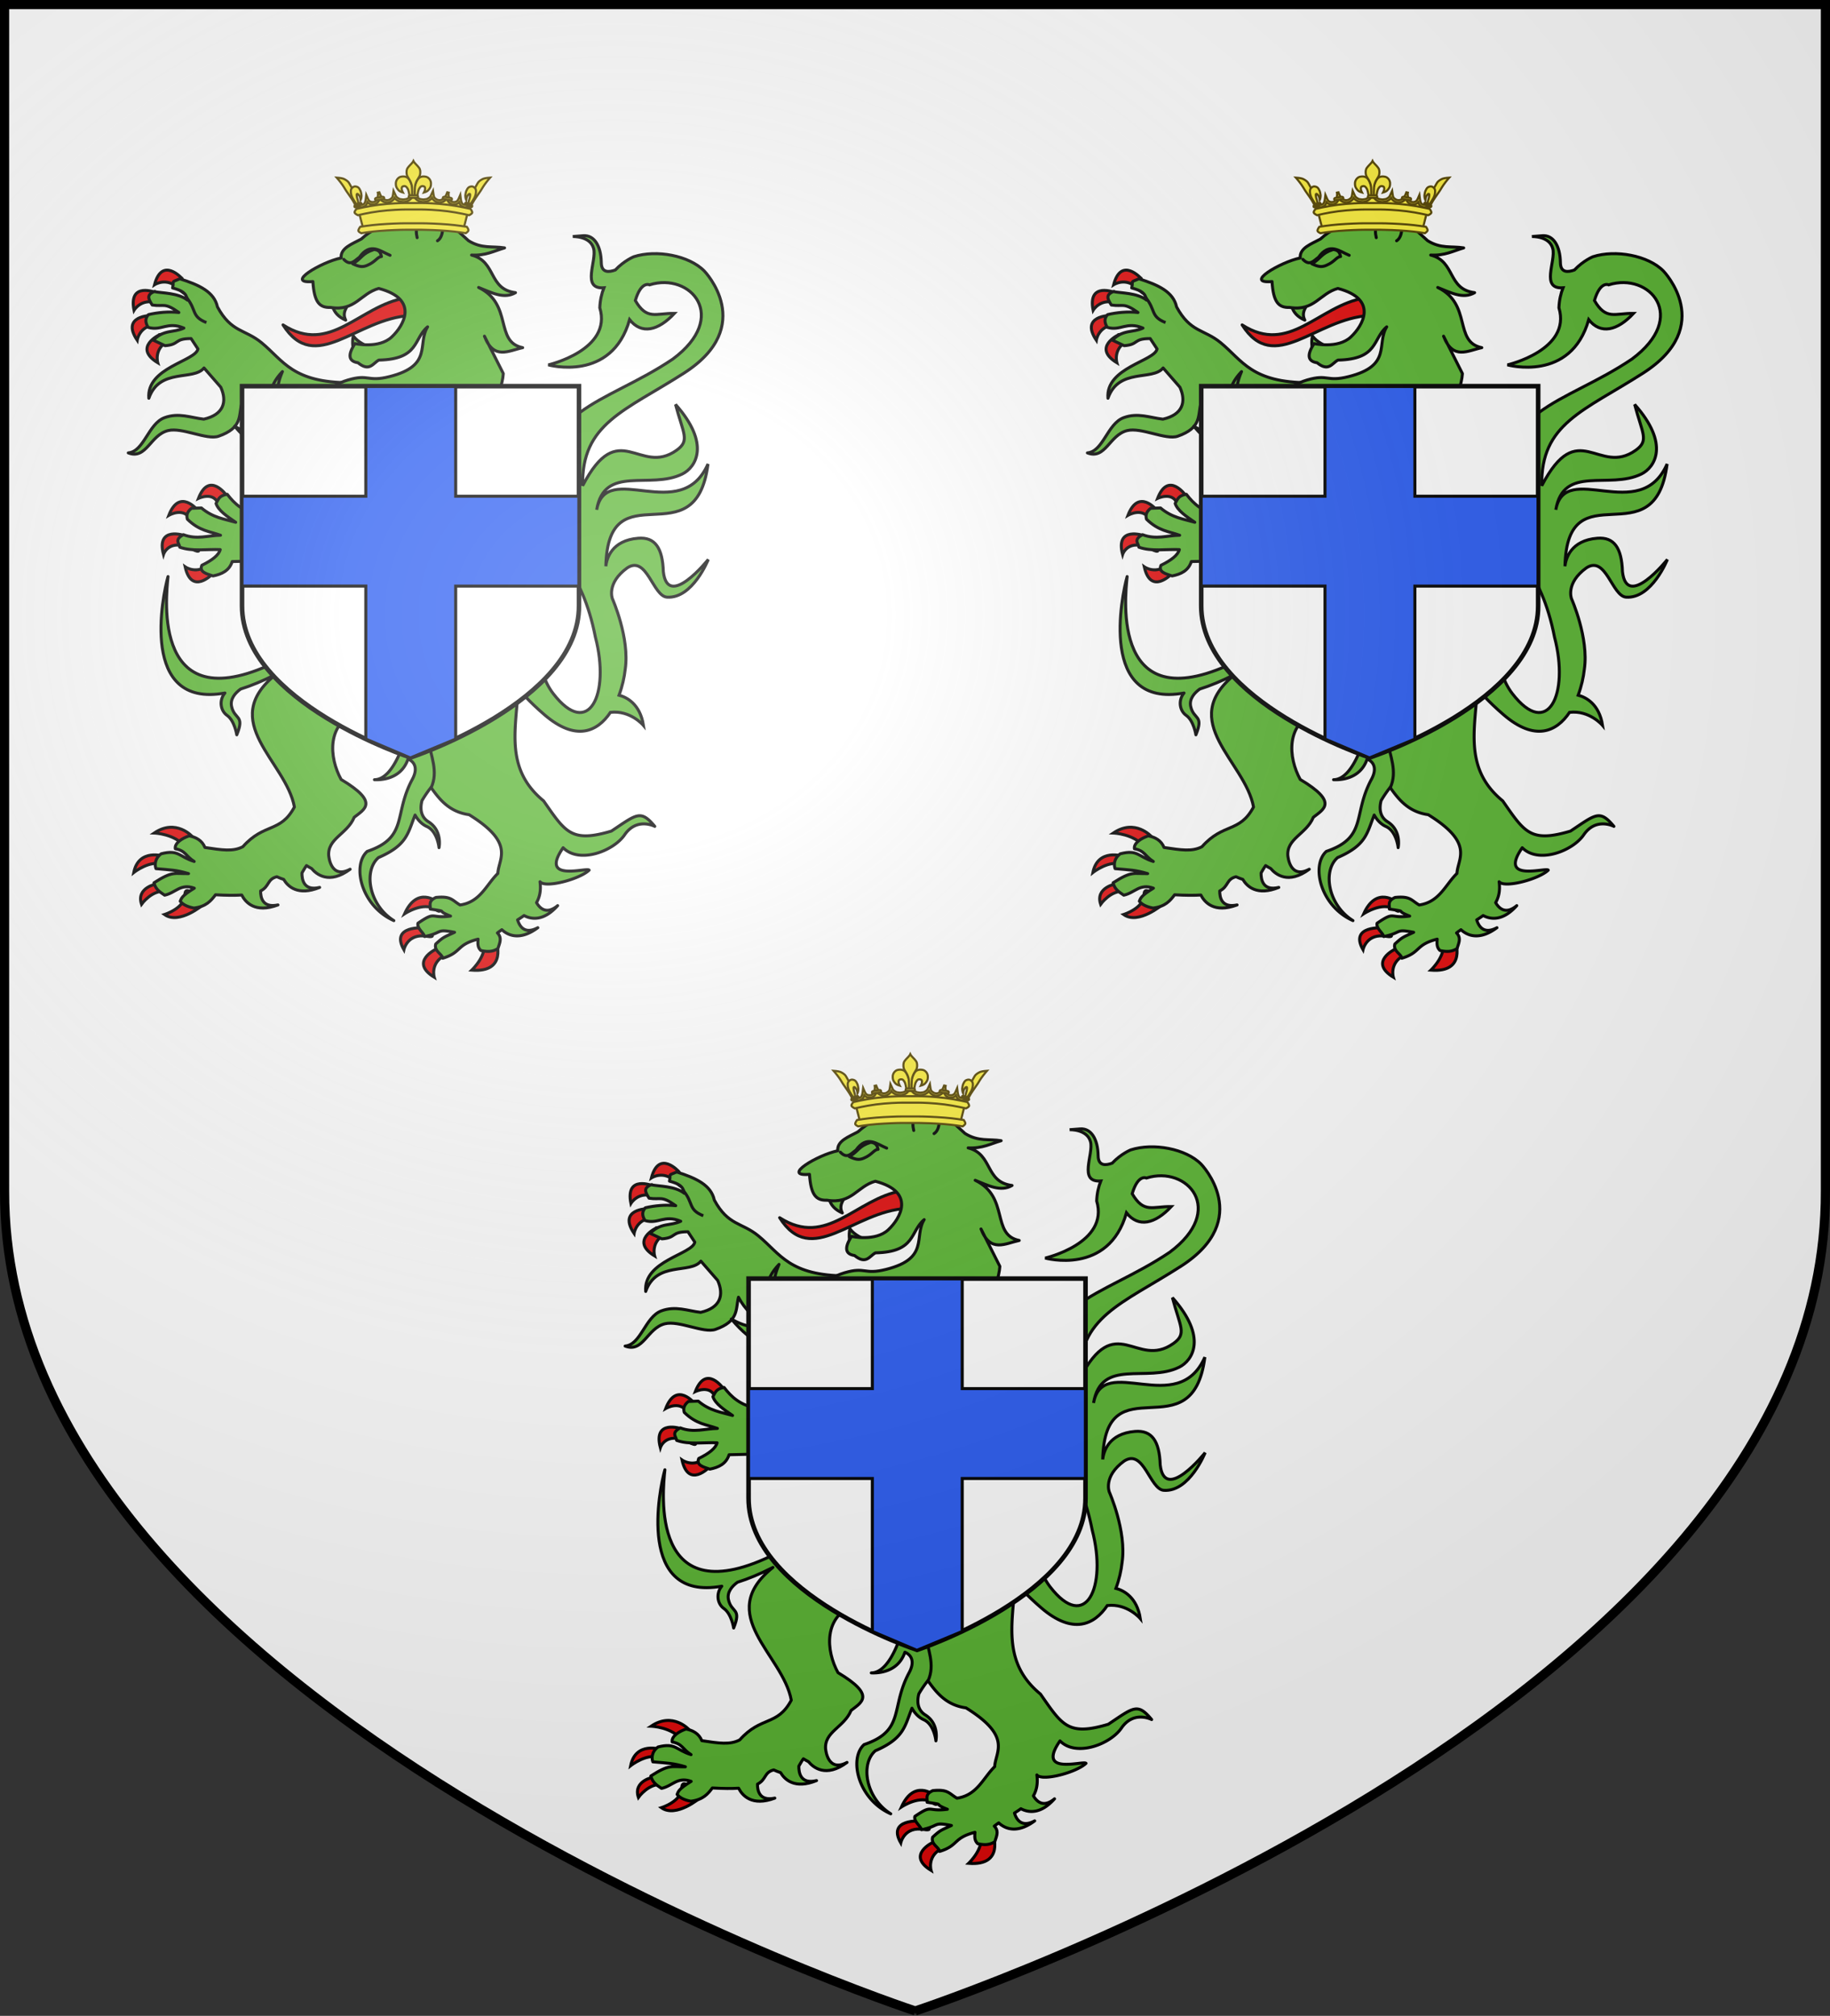 <svg xmlns="http://www.w3.org/2000/svg" xmlns:xlink="http://www.w3.org/1999/xlink" width="600.001" height="660.906" version="1.0"><rect width="100%" height="100%" fill="#333333" stroke="none"/><defs><radialGradient xlink:href="#a" id="b" cx="276.81" cy="187.125" r="300" fx="276.81" fy="187.125" gradientTransform="matrix(1.553 0 0 1.352 -228.18 -52.154)" gradientUnits="userSpaceOnUse"/><linearGradient id="a"><stop offset="0" style="stop-color:#fff;stop-opacity:.314"/><stop offset=".19" style="stop-color:#fff;stop-opacity:.251"/><stop offset=".6" style="stop-color:#6b6b6b;stop-opacity:.125"/><stop offset="1" style="stop-color:#000;stop-opacity:.125"/></linearGradient></defs><g style="display:inline"><path d="M300.464 658.999s299.024-100.009 298.68-269.463L599.755.175H1.006v389.564C1.073 560.061 300.464 659 300.464 659" style="fill:#fff;fill-opacity:1;stroke:none;display:inline" transform="translate(-.75 .813)"/></g><g style="display:inline"><path d="m203.986 76.468-3.461.27s5.72-.25 6.845 3.907c1.118 4.126-4.148 13.43 3.385 12.898-.745 1.871-1.262 4.059-1.354 6.556 4.16 13.87-16.882 18.719-16.882 18.719s20.826 5.833 26.647-14.832c3.926 4.94 9.357 3.653 14.697-2.05-6.117-.093-9.016 2.336-12.82-4.216 1.927-6.535 4.66-5.143 4.66-5.143 13.482-4.247 26.31 10.5 7.619 24.346-22.448 15.137-44.98 15.897-41.693 47.204 1.868 17.78 11.88 21.12 16.322 43.935 4.938 18.772-2.203 33.63-13.846 18.507-6.669-8.647-4.054-22.257-17.512-23.386l1.635 6.813c1.112-.178-7.238 6.104 13.034 23.534 10.245 8.809 17.34 5.612 21.62-.793 6.56-.77 10.829 4.293 10.829 4.293-1.115-7.132-5.587-9.274-8.006-9.92 1.075-2.881 1.748-5.881 2.03-8.528 1.512-10.246-4.196-23.07-4.196-23.07s-2.075-5.107 4.873-10.152c6.465-4.182 8.373 9.313 13.034 9.61 8.428.54 13.517-12.356 13.517-12.356s-13.305 16.696-14.735 3.983c-.25-7.74-2.707-11.393-8.238-10.945-8.795.712-10.323 6.74-10.617 9.185.797-32.318 29.455-1.843 33.494-33.531-8.873 20.185-33.432-1.567-36.491 15.025 2.497-14.92 17.447-6.51 28.079-11.738 4.428-2.178 9.353-9.812-2.224-22.8 2.528 9.594 4.816 11.845.328 15.026-12.155 8.618-18.888-11.235-30.785 11.622-.413-20.427 13.801-24.47 33.241-36.935 24.08-15.44 6.653-33.455 6.653-33.455-5-5.118-15.746-7.077-23.11-4.699 0 0-3.127 1.243-6.071 4.351-2.044.756-4.551 1.018-4.603-2.378-.086-5.717-2.433-9.117-5.898-8.857z" style="fill:#5ab532;fill-opacity:1;fill-rule:evenodd;stroke:#000;stroke-width:.981;stroke-linecap:butt;stroke-linejoin:miter;stroke-miterlimit:4;stroke-opacity:1;stroke-dasharray:none;display:inline" transform="translate(-12.743 .813)"/><path d="M65.155 108.872s-9.016 4.16-.694 9.246c0 0-1.387-4.623 3.468-7.166 6.543-3.427-2.774-2.08-2.774-2.08zM62.204 102.62s-9.93.047-4.467 8.127c0 0 .656-4.783 6.128-5.082 7.375-.405-1.661-3.044-1.661-3.044zM63.947 95.147s-9.173-3.8-7.263 5.763c0 0 2.455-4.155 7.617-2.314 6.957 2.482-.354-3.45-.354-3.45zM72.464 90.533S65.88 83.1 63.41 92.535c0 0 4.027-2.66 7.861 1.254 5.169 5.277 1.193-3.256 1.193-3.256z" style="fill:#e20909;stroke:#000;stroke-width:.981;stroke-linecap:butt;stroke-linejoin:miter;stroke-miterlimit:4;stroke-opacity:1;stroke-dasharray:none" transform="translate(-12.743 .813)"/><path d="M84.035 99.8c4.555 8.429 8.998 7.255 14.474 11.756 7.145 5.872 10.149 13.106 28.985 13.106l-5.157 28.298-14.903-8.42c-3.017-2.33-11.158-4.632-15.475-12.888-.967 3.929.232 7.837-7.543 10.55-3.876 1.353-11.942-3-16.586-1.843-5.852 1.46-7.068 9.602-13.031 7.313 5.19-.449 6.547-9.554 11.867-11.537 4.7-1.753 8.673.02 12.898.48 6.466-1.46 7.746-5.647 5.57-10.479l-5.503-6.313c-3.447 4.332-14.554-.138-18.086 9.937-.856-10.113 15.347-12.133 16.097-16.168l-2.243-3.399c-5.706-.006-3.617 1.97-8.539 2.33l-3.85-1.804c3.533-3.628 6.594-2.331 10.021-3.971-5.426-2.28-7.376 1.07-11.728-.24-1.013-1.71-.962-2.933.115-4.173 3.008-.698 6.578-1.066 9.97-.692-4.798-3.434-4.816-1.836-8.737-2.453-1.272-2.039-1.938-3.3.646-4.405 2.587.544 7.777.363 10.91 2.798-.411-2.364-1.778-3.143-4.876-3.985.612-2.619-.79-1.666 2.38-3.004 6.376 2.017 11.268 4.29 12.324 9.206" style="fill:#5ab532;fill-rule:evenodd;stroke:#000;stroke-width:.981;stroke-linecap:round;stroke-linejoin:round;stroke-miterlimit:4;stroke-opacity:1;stroke-dasharray:none" transform="translate(-12.743 .813)"/><path d="M75.567 281.948c-1.36 2.132-4.334 3.991-6.484 5.159 4.152-.162 7.757-2.154 10.361-3.642z" style="fill:#fcef3c;fill-opacity:1;fill-rule:evenodd;stroke:#000;stroke-width:.981;stroke-linecap:round;stroke-linejoin:round;stroke-miterlimit:4;stroke-opacity:1;stroke-dasharray:none" transform="translate(-12.743 .813)"/><path d="M75.788 273.461s-5.316-6.01-12.483-1.156c0 0 6.935.231 10.172 4.623 3.236 4.393 2.311-3.467 2.311-3.467zM66.542 279.934s-8.322-2.774-9.94 5.316c0 0 5.548-4.392 9.709-2.542 4.16 1.849.23-2.774.23-2.774zM64.23 288.95s-6.935 1.155-5.086 6.703c0 0 3.468-4.855 7.86-4.161 4.392.693-2.774-2.543-2.774-2.543zM79.385 295.782s-7.86 6.703-12.714 3.236c0 0 6.703-2.08 6.703-6.473s6.01 3.237 6.01 3.237zM156.029 294.839s-6.473-5.317-10.634 3.93c0 0 6.242-4.161 10.171-1.387 3.046 2.15.463-2.543.463-2.543zM151.868 303.392s-11.327-.925-6.704 7.166c0 0 1.156-5.548 7.629-4.392 4.37.78-.925-2.774-.925-2.774z" style="fill:#e20909;stroke:#000;stroke-width:.981;stroke-linecap:butt;stroke-linejoin:miter;stroke-miterlimit:4;stroke-opacity:1;stroke-dasharray:none" transform="translate(-12.743 .813)"/><path d="M67.828 188.222c-1.772 6.215-9.474 43.296 18.661 38.173-1.937 2.255-1.565 5.751.716 7.348 2.45 1.715 3.171 6.362 3.171 6.362 2.695-6.615-.721-4.872-1.701-9.282-.562-2.526 1.275-4.508 2.958-5.724 3.425-1.076 7.291-2.652 11.622-4.854-19.393 15.558 3.318 28.524 6.014 43.53-4.575 8.57-9.853 5.092-16.9 13.014-3.245 1.687-6.804 1.095-12.435.251-.931-2.344-2.971-3.39-5.163-3.81-2.259.748-4.874 2.377-4.545 4.236 3.433.623 3.398 2.429 6.188 4.158-4.978-1.52-5.024-3.995-10.829-2.514-2.267 1.663-2.08 3.886-1.702 4.873 4.946.45 6.623.411 10.675 1.624-4.604.081-5.203-.937-11.332 3.017.535 2.021 1.616 2.816 3.5 4.06 3.698-.798 5.137-3.925 9.727-2.3-4.292 2.627-4.181 3.338-4.622 4.273.825 1.044 2.245 1.822 4.487 2.243 4.03-.48 5.6-2.385 7.077-4.35 3.62.21 6.41.22 8.606.077 1.171 2.319 4.323 6.085 11.873 3.249-5.055 1.077-5.72-2.462-5.685-4.583 2.978-1.53 2.094-3.844 5.318-4.66.842.384 1.578.663 2.243.87 1.351 2.287 4.644 5.549 11.796 2.63-5.28 1.281-5.845-2.677-5.801-4.739.46-.762.89-1.607 1.489-2.417.629.394 1.17.696 1.682.967 1.549 1.87 5.71 5.37 12.628.232-6.396 3.406-7-4.312-7-4.312h-.02c-.521-5.776 6.058-7.163 8.354-12.724 3.358-2.67 8.275-4.872-4.293-12.396-3.902-7.09-5.07-18.623 6.053-22.51 12.29 3.42 21.132 1.95 32.159 2.244l-6.614-35.021c-17.785 2.78-39.768 2.97-51.748 16.166-42.062 21.227-37.266-20.833-36.607-27.401" style="fill:#5ab532;fill-rule:evenodd;stroke:#000;stroke-width:.981;stroke-linecap:round;stroke-linejoin:round;stroke-miterlimit:4;stroke-opacity:1;stroke-dasharray:none" transform="translate(-12.743 .813)"/><path d="M145.982 203.15c3.92 3.914 8.247 7.784 6.762 12.29-4.101 2.921-6.335 5.67 4.092 7.253l4.01-10.275-8.182-9.367c-4.784-1.196-6.558-.945-6.682.098" style="fill:#5ab532;fill-rule:evenodd;stroke:#000;stroke-width:.981;stroke-linecap:round;stroke-linejoin:round;stroke-miterlimit:4;stroke-opacity:1;stroke-dasharray:none" transform="translate(-12.743 .813)"/><path d="M155.798 310.327s-9.016 4.16-.694 9.247c0 0-1.387-4.624 3.468-7.167 6.543-3.427-2.774-2.08-2.774-2.08zM175.369 307.553s3.978 10.634-7.956 9.709c0 0 5.845-5.548 3.537-9.94-4.583-8.723 4.419.231 4.419.231z" style="fill:#e20909;stroke:#000;stroke-width:.981;stroke-linecap:butt;stroke-linejoin:miter;stroke-miterlimit:4;stroke-opacity:1;stroke-dasharray:none" transform="translate(-12.743 .813)"/><path d="m167.67 129.667-48.906 21.929c5.877 24.042 23.937 32.09 31.463 46.488 8.598 16.449 5.53 17.965 5.53 17.965-3.59 9.7-12.567 17.916-9.9 24.095 0 0-3.606 14.605-10.346 14.677 2.065.1 8.76-.095 11.003-6.768 0 0 4.257 1.362 1.392 6.69-6.195 11.526-1.234 18.994-14.754 23.574-5.058 4.51-2.084 17.878 8.721 22.702-8.085-5.02-10.107-16.265-5.028-20.672 9.411-4.074 9.594-7.969 11.99-13.942.71 1.268 1.927 2.897 3.867 3.77 3.465 1.56 3.984 6.923 3.984 6.923s1.216-5.544-3.462-8.489c-2.81-1.77-2.678-4.793-2.127-6.923a37 37 0 0 1 2.959-4.331c2.93 4.18 6.176 8.052 12.492 8.934 15.293 9.466 9.63 14.393 9.418 19.26-3.825 3.743-5.719 9.377-12.377 10.346-2.638-1.545-2.871-2.978-7.909-2.475-2.717 1.19-1.692 2.713-1.876 3.81 6.532.994 1.354.235 6.653 2.3-6.875.915-4.59-1.804-10.675 2.34-.391 1.676 1.88 3.115 2.185 4.37 6.235-1.292 3.524-2.6 9.805-1.392-3.406 1.628-3.473 1.355-6.17 3.849-.634 2.36 2.138 3.25 2.283 4.66 6.335-1.915 4.351-4.421 11.602-6.265-.092 1.335-.22 2.69.929 3.732 1.92.392 3.727.554 5.588-.658.508-1.723 1.459-3.461-.174-5.105.46-.37.953-.72 1.45-1.064 1.977 1.82 5.876 3.74 11.797-.657-4.37 2.326-6.015-.526-6.633-2.572.727-.455 1.43-.92 2.108-1.412 2.375 1.255 6.394 1.959 11.022-3.248-3.673 3.06-5.857.858-6.923-.987 1.035-1.804 1.52-4.01 1.141-6.845 1.748 2.187 13.044-.843 16.109-3.81-.795-.98-16.514 4.164-8.528-7.348 5.317 5.393 16.515 1.096 20.15-4.216 4.02-5.875 9.9-2.785 9.9-2.785-4.638-5.566-5.863-4.019-14.213 1.548-13.192 3.935-15.09.345-22.238-9.901-20.643-16.92 1.91-40.522-15.258-61.437.606-36.228-2.078-55.088-8.044-70.66" style="fill:#5ab532;fill-rule:evenodd;stroke:#000;stroke-width:.981;stroke-linecap:round;stroke-linejoin:round;stroke-miterlimit:4;stroke-opacity:1;stroke-dasharray:none" transform="translate(-12.743 .813)"/><path d="M82.418 187.36s-6.855 7.183-8.973-2.337c0 0 3.926 2.81 7.903-.961 5.36-5.081 1.07 3.298 1.07 3.298zM87.028 161.61s-5.712-8.12-9.22.979c0 0 4.992-2.426 6.516 1.893 2.457 6.966 2.704-2.871 2.704-2.871zM77.55 166.465s-5.943-7.428-9.452 1.672c0 0 5.158-3.089 7.441 1.893 1.08 2.354 2.011-3.565 2.011-3.565zM73.238 174.77s-9.39-3.227-6.894 6.201c0 0 1.732-5.455 9.078-1.854 6.633 3.25-2.184-4.346-2.184-4.346z" style="fill:#e20909;stroke:#000;stroke-width:.981;stroke-linecap:butt;stroke-linejoin:miter;stroke-miterlimit:4;stroke-opacity:1;stroke-dasharray:none" transform="translate(-12.743 .813)"/><path d="M87.246 161.234c-2.796.452-2.937 1.841-3.67 3.022.748 2.295 3.603 4.232 6.445 6.171-3.733-1.086-7.44-1.487-11.252-4.71l-3.238.122c-1.572 1.243-1.672 2.413-1.352 3.577 3.975 3.898 7.32 3.957 10.867 5.258-4.03.045-7.748 1.522-12.164-.187-3.128 1.687-1.35 2.801-1.197 4.106 4.162 1.478 8.832.584 13.267.787-.46 1.808-2.677 3.509-6.022 5.14-.938 2.21 1.505 2.78 3.643 3.498 2.859-.579 5.327-1.672 6.307-4.724 4.552-.128 9.351-.073 13.212-.707 2.762 1.82-1.467 3.902-3.292 5.894 11.218-.126 10.991-5.734 19.915-9.293-1.726 3.278-.114 5.9 1.667 8.487.926-5.273 6.177-6.55 10.75-8.737l3.126-3.109c2.93 1.318 6.447 1.084 10.022.695-1.83-1.998-.18-4.125 3.006-6.31 4.76 2.831 7.566 2.359 10.046 1.334-10.36-3.332-2.93-13.577-3.209-20.826l-15.585-12.242-28.253 24.78c-2.733 2.172-6.575 4.263-12.246 4.838-5.493-1.022-8.433-3.75-10.793-6.864" style="fill:#5ab532;fill-rule:evenodd;stroke:#000;stroke-width:.981;stroke-linecap:round;stroke-linejoin:round;stroke-miterlimit:4;stroke-opacity:1;stroke-dasharray:none" transform="translate(-12.743 .813)"/><g style="fill:#5ab532;stroke:#000;stroke-width:1.5;stroke-miterlimit:4;stroke-opacity:1;stroke-dasharray:none"><path d="M130.005 65.064c.468-2.78-.012-4.75 1.44-8.37 1.784 3.757 5.17 5.463 7.891 8.022" style="fill:#5ab532;fill-rule:evenodd;stroke:#000;stroke-width:1.5;stroke-linecap:round;stroke-linejoin:round;stroke-miterlimit:4;stroke-opacity:1;stroke-dasharray:none" transform="matrix(.644 -.115 .115 .644 24.667 88.74)"/><path d="M160.416 42.561c-23.462-.176-41.957 21.74-62.677 2.503 11.405 27.863 36.797 3.248 63.637 6.61z" style="fill:#e20909;fill-opacity:1;fill-rule:evenodd;stroke:#000;stroke-width:1.5;stroke-linecap:round;stroke-linejoin:round;stroke-miterlimit:4;stroke-opacity:1;stroke-dasharray:none" transform="matrix(.644 -.115 .115 .644 24.667 88.74)"/><path d="M123.809 39.883c.164 3.485 2.049 6.213 5.276 8.351-1.37-4.462 2.28-6.768 4.604-9.643" style="fill:#5ab532;fill-rule:evenodd;stroke:#000;stroke-width:1.5;stroke-linecap:round;stroke-linejoin:round;stroke-miterlimit:4;stroke-opacity:1;stroke-dasharray:none" transform="matrix(.644 -.115 .115 .644 24.667 88.74)"/><path d="m134.071 127.056-3.138 9.82 8.594-4.479c-14.353 21.547.248 26.216 15.734 30.37-3.7-13.131 11.461-20.479 17.44-33.456-5.957 12.79-3.95 20.932 18.167 17.341-20.624-8.53 3.697-16.703-2.406-33.177 3.05 9.169 10.864 5.736 17.17 6.29-18.81-9.304-6.072-20.62-3.503-31.288l-6.007-20.105c2.442 12.78 10.738 9.27 17.858 9.036-13.548-5.343-.844-22.298-16.438-33.577 5.767 3.575 11.446 8.15 17.738 5.806-13.203-4.097-6.577-17.066-18.358-22.416 6.895 1.622 11.524-.06 16.913-.632-5.721-2.03-11.345-1.448-17.188-6.75l-8.596-11.23-25.293-4.832c-6.614.7-13.036 2.058-18.764 5.783-5.021 1.709-11.215 2.56-11.69 7.597-10.1.245-30.448 7.81-16.01 9.146-1.154 10.285.878 13.515 6.374 14.316 11.906 4.213 16.077-4.242 25.506-5.11 19.275 8.924 8.942 20.685 2.105 25.102-7.431 4.801-18.688.005-18.688.005q-7.023 7.424-.222 9.71c4.889 5.689 7.33 1.585 10.533.532 20.149 3.147 18.875-7.5 26.997-12.097-6.765 7.523-.658 19.611-23.154 21.194-11.617.822-9.756-3.217-20.807-1.996s-14.936 7.734-23.396 6.88c-7.562-.763-18.026-1.753-8.219-16.789-17.586 12.841-3.819 28.632 17.295 25.229-19.007 3.254-31.567 9.581-45.645-2.455 17.34 30.009 30.684 13.178 54.866 14.817-24.225-.147-24.278 19.594-49.699 14.099 5.71 10.646 13.947 10.085 24.856 8.775-4.475 3.145-9.001 11.136-17.169 9.42 3.523 7.67 16.633 6.475 27.944 5.425 12.87-1.194 20.423-9.22 28.3-16.304" style="fill:#5ab532;fill-rule:evenodd;stroke:#000;stroke-width:1.5;stroke-linecap:round;stroke-linejoin:round;stroke-miterlimit:4;stroke-opacity:1;stroke-dasharray:none" transform="matrix(.644 -.115 .115 .644 24.667 88.74)"/><path d="M171.602 13.842c-.69-9.794 8.357-10.295 15.29-12.814-1.282 6.2-1.211 14.374-5.53 16.146M133.486 18.083c2.771 4.177 5.288 1.52 7.86.36 6.811-6.647 10.778-1.195 15.343 1.714" style="fill:#5ab532;fill-rule:evenodd;stroke:#000;stroke-width:1.5;stroke-linecap:round;stroke-linejoin:round;stroke-miterlimit:4;stroke-opacity:1;stroke-dasharray:none" transform="matrix(.644 -.115 .115 .644 24.667 88.74)"/><path d="M137.508 21.059c2.757 1.931 4.437 2.695 7.096 2.022 4.318-.956 5.763-3.345 7.732-3.066-.065-1.718-.312-3.37-3.045-4.133-6.557.964-6.409 3.188-11.783 5.177" style="fill:#5ab532;fill-opacity:1;fill-rule:evenodd;stroke:#000;stroke-width:1.5;stroke-linecap:round;stroke-linejoin:round;stroke-miterlimit:4;stroke-opacity:1;stroke-dasharray:none" transform="matrix(.644 -.115 .115 .644 24.667 88.74)"/></g><path d="M154.12 257.404c2.407-5.279-.123-10.373-.962-15.53" style="fill:#5ab532;fill-rule:evenodd;stroke:#000;stroke-width:.981;stroke-linecap:round;stroke-linejoin:round;stroke-miterlimit:4;stroke-opacity:1;stroke-dasharray:none" transform="translate(-12.743 .813)"/><path d="M73.854 96.68c3.432 4.09 1.523 6.277 6.568 8.263" style="fill:#5ab532;fill-rule:evenodd;stroke:#000;stroke-width:.981;stroke-linecap:butt;stroke-linejoin:miter;stroke-miterlimit:4;stroke-opacity:1;stroke-dasharray:none" transform="translate(-12.743 .813)"/><g style="fill:#fcef3c;stroke-width:4.5;stroke-miterlimit:4;stroke-dasharray:none" transform="matrix(.154 0 0 .154 222.353 20.933)"><path d="m-682.693 301.101 12.492 51.19s11.493-.519 32.813-2.244 44.162-2.633 55.813-2.633h35.518c11.286 0 34.665.907 55.813 2.633s33.148 2.244 33.148 2.244l12.2-49.624.575-.806-13.069.459-3.476-1.443-4.172-10.46-5.215 5.77-8.691 2.165-8.692-4.69-3.128-11.541-9.387 10.46-9.387 1.082-9.386-4.328-3.477-6.854-4.867 3.968-8.344 5.05-15.992-.361-8.69-8.296-1.044-11.182h-3.824l-1.738 9.378-4.867 7.214-8.692 3.607h-8.343l-9.04-3.246-7.3-5.05-5.91 7.936-8.691 2.525-9.387-3.247-6.605-5.77-5.215 7.934-5.91 4.69h-7.3l-8.344-6.132-4.52 10.1-5.91 1.442z" style="fill:#fcef3c;fill-opacity:1;fill-rule:evenodd;stroke:none"/><path d="m-683.195 302.276 12.994 50.015s11.493-.519 32.813-2.244 44.162-2.633 55.813-2.633h35.518c11.286 0 34.665.907 55.813 2.633s33.148 2.244 33.148 2.244l12.66-50.015-7.687.404-5.267-.36-3.476-1.443-4.172-10.46-5.215 5.77-8.691 2.165-8.692-4.69-3.128-11.541-9.387 10.46-9.387 1.082-9.386-4.328-3.477-6.854-4.867 3.968-8.344 5.05-15.992-.361-8.69-8.296-1.044-11.182h-3.824l-1.738 9.378-4.867 7.214-8.692 3.607h-8.343l-9.04-3.246-7.3-5.05-5.91 7.936-8.691 2.525-9.387-3.247-6.605-5.77-5.215 7.935-5.91 4.689h-7.3l-8.344-6.132-4.52 10.1-5.91 1.442z" style="fill:#fcef3c;stroke:#540;stroke-width:4.5;stroke-linecap:butt;stroke-linejoin:miter;stroke-miterlimit:4;stroke-opacity:1;stroke-dasharray:none"/><path d="M-564.958 280.69c-.896 2.138-2.302 5.055-4.424 7.008-2.674 2.462-4.247 3.67-7.832 4.836-2.413.786-6.386 1.583-9.371 1.185-2.204-.294-5.689-.337-8.626-1.612-2.395-1.04-5.321-2.854-7.325-4.837-.538-.532-.984-1.148-1.412-1.777-.24.596-.478 1.194-.856 1.76-2.043 3.06-5.361 5.297-8.308 6.63-2.565 1.16-5.769 1.675-8.594 1.267-3.652-.527-7.793-2.346-10.64-4.902-1.199-1.077-2.172-2.515-3.076-3.981-.29 1.367-.641 2.716-1.157 3.866-1.293 2.88-3.324 5.59-6.216 7.254-2.875 1.656-6.478 2.018-9.387 1.744-2.55-.24-5.658-1.033-7.975-3.125-.538-.486-.961-1.043-1.411-1.58-.891 3.163-2.499 6.86-5.946 8.752-3.21 1.761-7.564 2.56-11.29 1.25-4.465-1.57-7.235-5.229-9.228-8.553-.898-1.5-1.72-4.012-2.125-5.578a58 58 0 0 1-.666-2.879l4.725-1.003s.24 1.18.603 2.582c.363 1.403 1.356 3.899 1.554 4.23 1.668 2.783 4.591 5.725 6.691 6.464 1.64.576 5.686.065 7.484-.922 1.523-.835 2.984-3.508 3.663-6.037.614-2.286.983-5.067.983-5.067l1.094-8.769 3.488 8.078s1.683 3.577 3.552 5.264c.868.784 3.578 1.77 5.232 1.925 1.94.182 5.231-.356 6.612-1.152 1.757-1.01 3.25-2.88 4.202-5 .368-.819.963-3.359 1.316-5.462.354-2.104.523-2.694.555-3.866.038-1.358-.393-4.508-.393-4.508l3.247-.649s1.891 4.758 2.236 5.436.838 1.61 1.395 2.6c1.116 1.977 2.677 4.259 3.394 4.902 1.811 1.627 5.683 3.38 8.134 3.734 1.555.225 4.519-.214 6.01-.888 2.216-1.003 5.112-3.157 6.278-4.902.136-.204.77-1.806 1.126-3.126s1.7-10.935 1.7-10.935l4.674 10.227c.615 1.347 1.78 2.798 2.061 3.077 1.236 1.223 4.132 3.08 5.867 3.833 1.504.653 4.802.924 7.373 1.267.95.126 5.936-.54 7.31-.987 3.205-1.044 3.423-1.362 6.072-3.8.875-.806 2.502-3.592 3.203-5.265.338-.805.687-3.965.682-6.58s-.174-4.837-.174-4.837l4.938-.411 4.937.41s-.17 2.222-.174 4.838c-.005 2.615.344 5.775.682 6.58.701 1.673 2.328 4.459 3.203 5.264 2.649 2.44 2.867 2.757 6.073 3.8 1.373.448 6.36 1.114 7.31.988 2.57-.343 5.868-.614 7.372-1.267 1.735-.753 4.631-2.61 5.867-3.833.281-.279 1.446-1.73 2.061-3.077l4.674-10.227s1.345 9.615 1.7 10.935c.356 1.32.99 2.922 1.126 3.126 1.166 1.745 4.062 3.899 6.28 4.902 1.49.674 4.453 1.113 6.008.888 2.451-.353 6.323-2.107 8.135-3.734.716-.643 2.277-2.925 3.393-4.902a71 71 0 0 0 1.395-2.6c.345-.678 2.236-5.436 2.236-5.436l3.247.649s-.43 3.15-.393 4.508c.032 1.172.202 1.762.555 3.866s.949 4.643 1.316 5.461c.952 2.12 2.445 3.99 4.202 5.001 1.381.796 4.673 1.334 6.612 1.152 1.655-.156 4.364-1.141 5.232-1.925 1.87-1.687 3.552-5.264 3.552-5.264l3.488-8.078 1.094 8.769s.37 2.781.983 5.067c.68 2.529 2.14 5.202 3.663 6.037 1.798.987 5.845 1.498 7.484.922 2.1-.739 5.023-3.681 6.69-6.465.199-.33 1.192-2.826 1.555-4.229.363-1.402.603-2.582.603-2.582l4.725 1.003s-.26 1.313-.666 2.879c-.405 1.566-1.226 4.078-2.125 5.578-1.992 3.324-4.763 6.984-9.228 8.554-3.726 1.31-8.08.51-11.29-1.25-3.447-1.892-5.055-5.59-5.945-8.753-.45.537-.874 1.094-1.412 1.58-2.317 2.092-5.425 2.885-7.975 3.125-2.91.274-6.511-.088-9.387-1.744-2.892-1.664-4.923-4.374-6.215-7.254-.516-1.15-.867-2.5-1.158-3.866-.904 1.466-1.877 2.904-3.076 3.98-2.847 2.557-6.988 4.376-10.64 4.903-2.825.408-6.029-.106-8.593-1.267-2.948-1.333-6.266-3.57-8.309-6.63-.378-.566-.615-1.164-.856-1.76-.427.63-.873 1.245-1.411 1.777-2.004 1.983-4.93 3.797-7.326 4.837-2.937 1.275-6.422 1.318-8.625 1.612-2.985.398-6.96-.4-9.371-1.185-3.586-1.167-5.159-2.374-7.833-4.836-2.121-1.953-3.527-4.87-4.424-7.008-.546-1.302-.715-1.48-1.066-2.603-.122.447-.21.75-.282.976-.205.639-.291.665-.695 1.627z" style="fill:#fcef3c;stroke:#540;stroke-width:4.5;stroke-linecap:butt;stroke-linejoin:miter;stroke-miterlimit:4;stroke-opacity:1;stroke-dasharray:none"/><path d="M-582.156 296.324c-6.607 0-31.814.675-56.067 3.817s-46.775 8.686-46.775 8.686-4.433 5.11-3.921 7.656c.547 2.723 6.997 5.768 6.997 5.768s22-5.398 45.348-8.423 48.778-3.75 54.418-3.75h37.357c5.432 0 30.407.724 53.815 3.75 23.407 3.027 46.014 8.423 46.014 8.423s5.902-2.8 6.495-5.296c.616-2.595-3.514-8.128-3.514-8.128s-23.057-5.545-47.346-8.686c-24.29-3.14-49.034-3.817-55.464-3.817z" style="fill:#fcef3c;fill-opacity:1;fill-rule:evenodd;stroke:none;display:inline"/><path d="M-582.156 296.324c-6.607 0-31.814.675-56.067 3.817s-46.775 8.686-46.775 8.686-4.433 5.11-3.921 7.656c.547 2.723 6.997 5.768 6.997 5.768s22-5.398 45.348-8.423 48.778-3.75 54.418-3.75h37.357c5.432 0 30.407.724 53.815 3.75 23.407 3.027 46.014 8.423 46.014 8.423s5.902-2.8 6.495-5.296c.616-2.595-3.514-8.128-3.514-8.128s-23.057-5.545-47.346-8.686c-24.29-3.14-49.034-3.817-55.464-3.817z" style="fill:#fcef3c;stroke:#540;stroke-width:4.5;stroke-linecap:butt;stroke-linejoin:miter;stroke-miterlimit:4;stroke-opacity:1;stroke-dasharray:none;display:inline"/><path d="M-580.955 339.426c-11.794 0-34.282.872-55.464 2.5-21.377 1.645-40.591 5.002-40.591 5.002s-4.486 5.91-3.832 8.697c.542 2.312 6.02 4.892 6.02 4.892s18.756-3.25 39.386-4.837c20.826-1.602 43.318-2.468 54.481-2.468h35.01c10.793 0 33.838.867 54.482 2.468 20.462 1.587 39.386 4.837 39.386 4.837s5.17-3.478 5.58-5.927c.416-2.492-3.392-7.662-3.392-7.662s-19.386-3.357-40.591-5.001c-21.025-1.63-44.02-2.5-55.465-2.5z" style="fill:#fcef3c;fill-opacity:1;fill-rule:evenodd;stroke:none;display:inline"/><path d="M-580.955 339.426c-11.794 0-34.282.872-55.464 2.5-21.377 1.645-40.591 5.002-40.591 5.002s-4.486 5.91-3.832 8.697c.542 2.312 6.02 4.892 6.02 4.892s18.756-3.25 39.386-4.837c20.826-1.602 43.318-2.468 54.481-2.468h35.01c10.793 0 33.838.867 54.482 2.468 20.462 1.587 39.386 4.837 39.386 4.837s5.17-3.478 5.58-5.927c.416-2.492-3.392-7.662-3.392-7.662s-19.386-3.357-40.591-5.001c-21.025-1.63-44.02-2.5-55.465-2.5z" style="fill:#fcef3c;stroke:#540;stroke-width:4.5;stroke-linecap:butt;stroke-linejoin:miter;stroke-miterlimit:4;stroke-opacity:1;stroke-dasharray:none;display:inline"/><rect width="19.611" height="5.003" x="-684.76" y="175.439" ry="2.501" style="fill:#fcef3c;fill-opacity:1;fill-rule:evenodd;stroke:#540;stroke-width:4.5;stroke-linecap:butt;stroke-linejoin:miter;stroke-miterlimit:4;stroke-opacity:1;stroke-dasharray:none;stroke-dashoffset:0;marker:none;visibility:visible;display:inline;overflow:visible" transform="matrix(.986 -.165 .168 .986 0 0)"/><rect width="19.611" height="5.003" x="426.53" y="361.384" ry="2.501" style="fill:#fcef3c;fill-opacity:1;fill-rule:evenodd;stroke:#540;stroke-width:4.5;stroke-linecap:butt;stroke-linejoin:miter;stroke-miterlimit:4;stroke-opacity:1;stroke-dasharray:none;stroke-dashoffset:0;marker:none;visibility:visible;display:inline;overflow:visible" transform="matrix(-.986 -.165 -.168 .986 0 0)"/><path d="M-441.241 302.744s6.067-11.642 10.448-17.615c2.76-3.763 5.483-8.324 8.315-12.028 2.974-3.89 5.93-9.824 10.098-15.694 5.528-7.784 12.015-15.209 12.015-15.209s-9.958.745-13.932 2.249c-3.368 1.273-7.629 3.852-10.217 6.424-1.935 1.923-3.577 5.325-4.954 7.71-1.517 2.625-3.512 6.167-4.644 8.994-2.2 5.49-5.573 18.952-5.573 18.952l-5.085 13.62z" style="fill:#fcef3c;fill-opacity:1;fill-rule:evenodd;stroke:none"/><path d="M-441.241 302.744s6.067-11.642 10.448-17.615c2.76-3.763 5.483-8.324 8.315-12.028 2.974-3.89 5.93-9.824 10.098-15.694 5.528-7.784 12.015-15.209 12.015-15.209s-9.958.745-13.932 2.249c-3.368 1.273-7.629 3.852-10.217 6.424-1.935 1.923-3.577 5.325-4.954 7.71-1.517 2.625-3.512 6.167-4.644 8.994-2.2 5.49-5.573 18.952-5.573 18.952l-5.085 13.62z" style="fill:#fcef3c;stroke:#540;stroke-width:4.5;stroke-linecap:butt;stroke-linejoin:miter;stroke-miterlimit:4;stroke-opacity:1;stroke-dasharray:none;display:inline"/><path d="M-444.37 301.248s10.42-13.163 12.735-21.466c1.058-3.797 1.908-9.583.31-13.17-1.053-2.364-4.06-4.866-6.502-5.462-2.501-.61-6.256.398-8.36 1.928-1.983 1.442-3.924 5.09-4.872 7.402-1.235 3.01-1.665 6.475-2.154 9.707-.221 1.46.442 5.08.965 7.268.4 1.675.89 2.745.89 2.745s.963-7.151 2.694-9.272c1.317-1.613 3.032-4.738 4.954-4.037 1.24.451.683 3.136.62 4.497-.191 4.062-2.692 9.125-3.097 13.17-.297 2.973 1.816 6.69 1.816 6.69" style="fill:#fcef3c;fill-opacity:1;fill-rule:evenodd;stroke:none"/><path d="M-444.37 301.248s10.42-13.163 12.735-21.466c1.058-3.797 1.908-9.583.31-13.17-1.053-2.364-4.06-4.866-6.502-5.462-2.501-.61-6.256.398-8.36 1.928-1.983 1.442-3.924 5.09-4.872 7.402-1.235 3.01-1.665 6.475-2.154 9.707-.221 1.46.442 5.08.965 7.268.4 1.675.89 2.745.89 2.745s.963-7.151 2.694-9.272c1.317-1.613 3.032-4.738 4.954-4.037 1.24.451.683 3.136.62 4.497-.191 4.062-2.692 9.125-3.097 13.17-.297 2.973 1.816 6.69 1.816 6.69z" style="fill:#fcef3c;stroke:#540;stroke-width:4.5;stroke-linecap:butt;stroke-linejoin:miter;stroke-miterlimit:4;stroke-opacity:1;stroke-dasharray:none;display:inline"/><rect width="16.369" height="4.441" x="313.209" y="453.151" ry="2.22" style="fill:#fcef3c;fill-opacity:1;fill-rule:evenodd;stroke:#540;stroke-width:4.506;stroke-linecap:butt;stroke-linejoin:miter;stroke-miterlimit:4;stroke-opacity:1;stroke-dasharray:none;stroke-dashoffset:0;marker:none;visibility:visible;display:inline;overflow:visible" transform="matrix(-.916 -.402 -.333 .943 0 0)"/><path d="M-686.132 302.744s-6.068-11.642-10.448-17.615c-2.76-3.763-5.483-8.324-8.315-12.028-2.974-3.89-5.93-9.824-10.098-15.694-5.528-7.784-12.015-15.209-12.015-15.209s9.958.745 13.932 2.249c3.367 1.273 7.629 3.852 10.217 6.424 1.935 1.923 3.577 5.325 4.954 7.71 1.516 2.625 3.511 6.167 4.644 8.994 2.2 5.49 5.573 18.952 5.573 18.952l5.085 13.62z" style="fill:#fcef3c;fill-opacity:1;fill-rule:evenodd;stroke:none"/><path d="M-686.132 302.744s-6.068-11.642-10.448-17.615c-2.76-3.763-5.483-8.324-8.315-12.028-2.974-3.89-5.93-9.824-10.098-15.694-5.528-7.784-12.015-15.209-12.015-15.209s9.958.745 13.932 2.249c3.367 1.273 7.629 3.852 10.217 6.424 1.935 1.923 3.577 5.325 4.954 7.71 1.516 2.625 3.511 6.167 4.644 8.994 2.2 5.49 5.573 18.952 5.573 18.952l5.085 13.62z" style="fill:#fcef3c;stroke:#540;stroke-width:4.5;stroke-linecap:butt;stroke-linejoin:miter;stroke-miterlimit:4;stroke-opacity:1;stroke-dasharray:none;display:inline"/><path d="M-683.002 301.248s-10.422-13.163-12.736-21.466c-1.058-3.797-1.908-9.583-.31-13.17 1.053-2.364 4.06-4.866 6.502-5.462 2.501-.61 6.256.398 8.36 1.928 1.983 1.442 3.924 5.09 4.872 7.402 1.235 3.01 1.664 6.475 2.154 9.707.221 1.46-.442 5.08-.965 7.268-.4 1.675-.89 2.745-.89 2.745s-.963-7.151-2.695-9.272c-1.316-1.613-3.031-4.738-4.953-4.037-1.24.451-.683 3.136-.62 4.497.191 4.062 2.692 9.125 3.097 13.17.297 2.973-1.816 6.69-1.816 6.69" style="fill:#fcef3c;fill-opacity:1;fill-rule:evenodd;stroke:none"/><path d="M-683.002 301.248s-10.422-13.163-12.736-21.466c-1.058-3.797-1.908-9.583-.31-13.17 1.053-2.364 4.06-4.866 6.502-5.462 2.501-.61 6.256.398 8.36 1.928 1.983 1.442 3.924 5.09 4.872 7.402 1.235 3.01 1.664 6.475 2.154 9.707.221 1.46-.442 5.08-.965 7.268-.4 1.675-.89 2.745-.89 2.745s-.963-7.151-2.695-9.272c-1.316-1.613-3.031-4.738-4.953-4.037-1.24.451-.683 3.136-.62 4.497.191 4.062 2.692 9.125 3.097 13.17.297 2.973-1.816 6.69-1.816 6.69z" style="fill:#fcef3c;stroke:#540;stroke-width:4.5;stroke-linecap:butt;stroke-linejoin:miter;stroke-miterlimit:4;stroke-opacity:1;stroke-dasharray:none;display:inline"/><rect width="16.369" height="4.441" x="-752.927" y="-.785" ry="2.22" style="fill:#fcef3c;fill-opacity:1;fill-rule:evenodd;stroke:#540;stroke-width:4.506;stroke-linecap:butt;stroke-linejoin:miter;stroke-miterlimit:4;stroke-opacity:1;stroke-dasharray:none;stroke-dashoffset:0;marker:none;visibility:visible;display:inline;overflow:visible" transform="matrix(.916 -.402 .333 .943 0 0)"/><path d="M-565.179 280.772s.727-11.76-.795-17.744c-1.296-5.092-4.149-13.841-7.557-17.744-.887-1.015-1.86-2.415-3.464-3.402-1.411-.868-3.437-1.363-4.545-1.728-1.514-.498-6.005-.63-9.42.32-3 .833-4.964 2.635-6.182 3.92-2.636 2.778-3.723 6.9-3.832 8.318-.236 3.053-.108 7.155 1.193 9.903 1.274 2.69 3.695 5.989 5.966 7.84 2.477 2.02 7.69 3.44 7.69 3.44s-2.44-4.669-2.52-7.566c-.035-1.292.237-3.849 1.193-4.676 1.66-1.436 5.22-1.813 7.16-.826 2.26 1.15 4.608 5.151 5.568 7.566.982 2.47 1.437 6.055 1.988 8.665.26 1.234.796 4.127.796 4.127z" style="fill:#fcef3c;fill-opacity:1;fill-rule:evenodd;stroke:none"/><path d="M-565.179 280.772s.727-11.76-.795-17.744c-1.296-5.092-4.149-13.841-7.557-17.744-.887-1.015-1.86-2.415-3.464-3.402-1.411-.868-3.437-1.363-4.545-1.728-1.514-.498-6.005-.63-9.42.32-3 .833-4.964 2.635-6.182 3.92-2.636 2.778-3.723 6.9-3.832 8.318-.236 3.053-.108 7.155 1.193 9.903 1.274 2.69 3.695 5.989 5.966 7.84 2.477 2.02 7.69 3.44 7.69 3.44s-2.44-4.669-2.52-7.566c-.035-1.292.237-3.849 1.193-4.676 1.66-1.436 5.22-1.813 7.16-.826 2.26 1.15 4.608 5.151 5.568 7.566.982 2.47 1.437 6.055 1.988 8.665.26 1.234.796 4.127.796 4.127z" style="fill:#fcef3c;stroke:#540;stroke-width:4.5;stroke-linecap:butt;stroke-linejoin:miter;stroke-miterlimit:4;stroke-opacity:1;stroke-dasharray:none;display:inline"/><path d="M-562.194 280.772s-.728-11.76.795-17.744c1.296-5.092 4.149-13.841 7.557-17.744.887-1.015 1.86-2.415 3.463-3.402 1.412-.868 3.438-1.363 4.546-1.728 1.514-.498 6.005-.63 9.42.32 3 .833 4.963 2.635 6.182 3.92 2.635 2.778 3.722 6.9 3.832 8.318.236 3.053.108 7.155-1.193 9.903-1.274 2.69-3.695 5.989-5.966 7.84-2.477 2.02-7.69 3.44-7.69 3.44s2.44-4.669 2.52-7.566c.035-1.292-.237-3.849-1.194-4.676-1.66-1.436-5.218-1.813-7.159-.826-2.26 1.15-4.608 5.151-5.568 7.566-.982 2.47-1.437 6.055-1.988 8.665-.26 1.234-.796 4.127-.796 4.127z" style="fill:#fcef3c;fill-opacity:1;fill-rule:evenodd;stroke:none"/><path d="M-562.194 280.772s-.728-11.76.795-17.744c1.296-5.092 4.149-13.841 7.557-17.744.887-1.015 1.86-2.415 3.463-3.402 1.412-.868 3.438-1.363 4.546-1.728 1.514-.498 6.005-.63 9.42.32 3 .833 4.963 2.635 6.182 3.92 2.635 2.778 3.722 6.9 3.832 8.318.236 3.053.108 7.155-1.193 9.903-1.274 2.69-3.695 5.989-5.966 7.84-2.477 2.02-7.69 3.44-7.69 3.44s2.44-4.669 2.52-7.566c.035-1.292-.237-3.849-1.194-4.676-1.66-1.436-5.218-1.813-7.159-.826-2.26 1.15-4.608 5.151-5.568 7.566-.982 2.47-1.437 6.055-1.988 8.665-.26 1.234-.796 4.127-.796 4.127z" style="fill:#fcef3c;stroke:#540;stroke-width:4.5;stroke-linecap:butt;stroke-linejoin:miter;stroke-miterlimit:4;stroke-opacity:1;stroke-dasharray:none;display:inline"/><path d="M-560.946 283.381s-.458-20.512 1.393-26.53c.353-1.147 1.535-5.427 3.589-9.002 2.53-4.407 5.356-8.287 6.012-10.456 1.122-3.71 1.303-9.317 0-12.964-1.424-3.984-6.912-9.094-10.388-12.825-2.47-2.65-3.021-4.001-3.347-4.707-.304.662-.877 2.058-3.346 4.707-3.476 3.731-8.964 8.84-10.388 12.825-1.303 3.646-1.122 9.253 0 12.964.656 2.17 3.481 6.05 6.012 10.456 2.054 3.575 3.349 7.855 3.702 9.002 1.851 6.018 1.28 26.53 1.28 26.53z" style="fill:#fcef3c;fill-opacity:1;fill-rule:evenodd;stroke:none"/><path d="M-560.946 283.381s-.458-20.512 1.393-26.53c.353-1.147 1.535-5.427 3.589-9.002 2.53-4.407 5.356-8.287 6.012-10.456 1.122-3.71 1.303-9.317 0-12.964-1.424-3.984-6.912-9.094-10.388-12.825-2.47-2.65-3.021-4.001-3.347-4.707-.304.662-.877 2.058-3.346 4.707-3.476 3.731-8.964 8.84-10.388 12.825-1.303 3.646-1.122 9.253 0 12.964.656 2.17 3.481 6.05 6.012 10.456 2.054 3.575 3.349 7.855 3.702 9.002 1.851 6.018 1.28 26.53 1.28 26.53z" style="fill:#fcef3c;stroke:#540;stroke-width:4.5;stroke-linecap:butt;stroke-linejoin:miter;stroke-miterlimit:4;stroke-opacity:1;stroke-dasharray:none;display:inline"/><rect width="19.697" height="5.265" x="-573.535" y="279.942" ry="2.633" style="fill:#fcef3c;fill-opacity:1;fill-rule:evenodd;stroke:#540;stroke-width:4.5;stroke-linecap:butt;stroke-linejoin:miter;stroke-miterlimit:4;stroke-opacity:1;stroke-dasharray:none;stroke-dashoffset:0;marker:none;visibility:visible;display:inline;overflow:visible"/></g><path d="m203.986 76.468-3.461.27s5.72-.25 6.845 3.907c1.118 4.126-4.148 13.43 3.385 12.898-.745 1.871-1.262 4.059-1.354 6.556 4.16 13.87-16.882 18.719-16.882 18.719s20.826 5.833 26.647-14.832c3.926 4.94 9.357 3.653 14.697-2.05-6.117-.093-9.016 2.336-12.82-4.216 1.927-6.535 4.66-5.143 4.66-5.143 13.482-4.247 26.31 10.5 7.619 24.346-22.448 15.137-44.98 15.897-41.693 47.204 1.868 17.78 11.88 21.12 16.322 43.935 4.938 18.772-2.203 33.63-13.846 18.507-6.669-8.647-4.054-22.257-17.512-23.386l1.635 6.813c1.112-.178-7.238 6.104 13.034 23.534 10.245 8.809 17.34 5.612 21.62-.793 6.56-.77 10.829 4.293 10.829 4.293-1.115-7.132-5.587-9.274-8.006-9.92 1.075-2.881 1.748-5.881 2.03-8.528 1.512-10.246-4.196-23.07-4.196-23.07s-2.075-5.107 4.873-10.152c6.465-4.182 8.373 9.313 13.034 9.61 8.428.54 13.517-12.356 13.517-12.356s-13.305 16.696-14.735 3.983c-.25-7.74-2.707-11.393-8.238-10.945-8.795.712-10.323 6.74-10.617 9.185.797-32.318 29.455-1.843 33.494-33.531-8.873 20.185-33.432-1.567-36.491 15.025 2.497-14.92 17.447-6.51 28.079-11.738 4.428-2.178 9.353-9.812-2.224-22.8 2.528 9.594 4.816 11.845.328 15.026-12.155 8.618-18.888-11.235-30.785 11.622-.413-20.427 13.801-24.47 33.241-36.935 24.08-15.44 6.653-33.455 6.653-33.455-5-5.118-15.746-7.077-23.11-4.699 0 0-3.127 1.243-6.071 4.351-2.044.756-4.551 1.018-4.603-2.378-.086-5.717-2.433-9.117-5.898-8.857z" style="fill:#5ab532;fill-opacity:1;fill-rule:evenodd;stroke:#000;stroke-width:.981;stroke-linecap:butt;stroke-linejoin:miter;stroke-miterlimit:4;stroke-opacity:1;stroke-dasharray:none;display:inline" transform="translate(301.724 .813)"/><path d="M65.155 108.872s-9.016 4.16-.694 9.246c0 0-1.387-4.623 3.468-7.166 6.543-3.427-2.774-2.08-2.774-2.08zM62.204 102.62s-9.93.047-4.467 8.127c0 0 .656-4.783 6.128-5.082 7.375-.405-1.661-3.044-1.661-3.044zM63.947 95.147s-9.173-3.8-7.263 5.763c0 0 2.455-4.155 7.617-2.314 6.957 2.482-.354-3.45-.354-3.45zM72.464 90.533S65.88 83.1 63.41 92.535c0 0 4.027-2.66 7.861 1.254 5.169 5.277 1.193-3.256 1.193-3.256z" style="fill:#e20909;stroke:#000;stroke-width:.981;stroke-linecap:butt;stroke-linejoin:miter;stroke-miterlimit:4;stroke-opacity:1;stroke-dasharray:none" transform="translate(301.724 .813)"/><path d="M84.035 99.8c4.555 8.429 8.998 7.255 14.474 11.756 7.145 5.872 10.149 13.106 28.985 13.106l-5.157 28.298-14.903-8.42c-3.017-2.33-11.158-4.632-15.475-12.888-.967 3.929.232 7.837-7.543 10.55-3.876 1.353-11.942-3-16.586-1.843-5.852 1.46-7.068 9.602-13.031 7.313 5.19-.449 6.547-9.554 11.867-11.537 4.7-1.753 8.673.02 12.898.48 6.466-1.46 7.746-5.647 5.57-10.479l-5.503-6.313c-3.447 4.332-14.554-.138-18.086 9.937-.856-10.113 15.347-12.133 16.097-16.168l-2.243-3.399c-5.706-.006-3.617 1.97-8.539 2.33l-3.85-1.804c3.533-3.628 6.594-2.331 10.021-3.971-5.426-2.28-7.376 1.07-11.728-.24-1.013-1.71-.962-2.933.115-4.173 3.008-.698 6.578-1.066 9.97-.692-4.798-3.434-4.816-1.836-8.737-2.453-1.272-2.039-1.938-3.3.646-4.405 2.587.544 7.777.363 10.91 2.798-.411-2.364-1.778-3.143-4.876-3.985.612-2.619-.79-1.666 2.38-3.004 6.376 2.017 11.268 4.29 12.324 9.206" style="fill:#5ab532;fill-rule:evenodd;stroke:#000;stroke-width:.981;stroke-linecap:round;stroke-linejoin:round;stroke-miterlimit:4;stroke-opacity:1;stroke-dasharray:none" transform="translate(301.724 .813)"/><path d="M75.567 281.948c-1.36 2.132-4.334 3.991-6.484 5.159 4.152-.162 7.757-2.154 10.361-3.642z" style="fill:#fcef3c;fill-opacity:1;fill-rule:evenodd;stroke:#000;stroke-width:.981;stroke-linecap:round;stroke-linejoin:round;stroke-miterlimit:4;stroke-opacity:1;stroke-dasharray:none" transform="translate(301.724 .813)"/><path d="M75.788 273.461s-5.316-6.01-12.483-1.156c0 0 6.935.231 10.172 4.623 3.236 4.393 2.311-3.467 2.311-3.467zM66.542 279.934s-8.322-2.774-9.94 5.316c0 0 5.548-4.392 9.709-2.542 4.16 1.849.23-2.774.23-2.774zM64.23 288.95s-6.935 1.155-5.086 6.703c0 0 3.468-4.855 7.86-4.161 4.392.693-2.774-2.543-2.774-2.543zM79.385 295.782s-7.86 6.703-12.714 3.236c0 0 6.703-2.08 6.703-6.473s6.01 3.237 6.01 3.237zM156.029 294.839s-6.473-5.317-10.634 3.93c0 0 6.242-4.161 10.171-1.387 3.046 2.15.463-2.543.463-2.543zM151.868 303.392s-11.327-.925-6.704 7.166c0 0 1.156-5.548 7.629-4.392 4.37.78-.925-2.774-.925-2.774z" style="fill:#e20909;stroke:#000;stroke-width:.981;stroke-linecap:butt;stroke-linejoin:miter;stroke-miterlimit:4;stroke-opacity:1;stroke-dasharray:none" transform="translate(301.724 .813)"/><path d="M67.828 188.222c-1.772 6.215-9.474 43.296 18.661 38.173-1.937 2.255-1.565 5.751.716 7.348 2.45 1.715 3.171 6.362 3.171 6.362 2.695-6.615-.721-4.872-1.701-9.282-.562-2.526 1.275-4.508 2.958-5.724 3.425-1.076 7.291-2.652 11.622-4.854-19.393 15.558 3.318 28.524 6.014 43.53-4.575 8.57-9.853 5.092-16.9 13.014-3.245 1.687-6.804 1.095-12.435.251-.931-2.344-2.971-3.39-5.163-3.81-2.259.748-4.874 2.377-4.545 4.236 3.433.623 3.398 2.429 6.188 4.158-4.978-1.52-5.024-3.995-10.829-2.514-2.267 1.663-2.08 3.886-1.702 4.873 4.946.45 6.623.411 10.675 1.624-4.604.081-5.203-.937-11.332 3.017.535 2.021 1.616 2.816 3.5 4.06 3.698-.798 5.137-3.925 9.727-2.3-4.292 2.627-4.181 3.338-4.622 4.273.825 1.044 2.245 1.822 4.487 2.243 4.03-.48 5.6-2.385 7.077-4.35 3.62.21 6.41.22 8.606.077 1.171 2.319 4.323 6.085 11.873 3.249-5.055 1.077-5.72-2.462-5.685-4.583 2.978-1.53 2.094-3.844 5.318-4.66.842.384 1.578.663 2.243.87 1.351 2.287 4.644 5.549 11.796 2.63-5.28 1.281-5.845-2.677-5.801-4.739.46-.762.89-1.607 1.489-2.417.629.394 1.17.696 1.682.967 1.549 1.87 5.71 5.37 12.628.232-6.396 3.406-7-4.312-7-4.312h-.02c-.521-5.776 6.058-7.163 8.354-12.724 3.358-2.67 8.275-4.872-4.293-12.396-3.902-7.09-5.07-18.623 6.053-22.51 12.29 3.42 21.132 1.95 32.159 2.244l-6.614-35.021c-17.785 2.78-39.768 2.97-51.748 16.166-42.062 21.227-37.266-20.833-36.607-27.401" style="fill:#5ab532;fill-rule:evenodd;stroke:#000;stroke-width:.981;stroke-linecap:round;stroke-linejoin:round;stroke-miterlimit:4;stroke-opacity:1;stroke-dasharray:none" transform="translate(301.724 .813)"/><path d="M145.982 203.15c3.92 3.914 8.247 7.784 6.762 12.29-4.101 2.921-6.335 5.67 4.092 7.253l4.01-10.275-8.182-9.367c-4.784-1.196-6.558-.945-6.682.098" style="fill:#5ab532;fill-rule:evenodd;stroke:#000;stroke-width:.981;stroke-linecap:round;stroke-linejoin:round;stroke-miterlimit:4;stroke-opacity:1;stroke-dasharray:none" transform="translate(301.724 .813)"/><path d="M155.798 310.327s-9.016 4.16-.694 9.247c0 0-1.387-4.624 3.468-7.167 6.543-3.427-2.774-2.08-2.774-2.08zM175.369 307.553s3.978 10.634-7.956 9.709c0 0 5.845-5.548 3.537-9.94-4.583-8.723 4.419.231 4.419.231z" style="fill:#e20909;stroke:#000;stroke-width:.981;stroke-linecap:butt;stroke-linejoin:miter;stroke-miterlimit:4;stroke-opacity:1;stroke-dasharray:none" transform="translate(301.724 .813)"/><path d="m167.67 129.667-48.906 21.929c5.877 24.042 23.937 32.09 31.463 46.488 8.598 16.449 5.53 17.965 5.53 17.965-3.59 9.7-12.567 17.916-9.9 24.095 0 0-3.606 14.605-10.346 14.677 2.065.1 8.76-.095 11.003-6.768 0 0 4.257 1.362 1.392 6.69-6.195 11.526-1.234 18.994-14.754 23.574-5.058 4.51-2.084 17.878 8.721 22.702-8.085-5.02-10.107-16.265-5.028-20.672 9.411-4.074 9.594-7.969 11.99-13.942.71 1.268 1.927 2.897 3.867 3.77 3.465 1.56 3.984 6.923 3.984 6.923s1.216-5.544-3.462-8.489c-2.81-1.77-2.678-4.793-2.127-6.923a37 37 0 0 1 2.959-4.331c2.93 4.18 6.176 8.052 12.492 8.934 15.293 9.466 9.63 14.393 9.418 19.26-3.825 3.743-5.719 9.377-12.377 10.346-2.638-1.545-2.871-2.978-7.909-2.475-2.717 1.19-1.692 2.713-1.876 3.81 6.532.994 1.354.235 6.653 2.3-6.875.915-4.59-1.804-10.675 2.34-.391 1.676 1.88 3.115 2.185 4.37 6.235-1.292 3.524-2.6 9.805-1.392-3.406 1.628-3.473 1.355-6.17 3.849-.634 2.36 2.138 3.25 2.283 4.66 6.335-1.915 4.351-4.421 11.602-6.265-.092 1.335-.22 2.69.929 3.732 1.92.392 3.727.554 5.588-.658.508-1.723 1.459-3.461-.174-5.105.46-.37.953-.72 1.45-1.064 1.977 1.82 5.876 3.74 11.797-.657-4.37 2.326-6.015-.526-6.633-2.572.727-.455 1.43-.92 2.108-1.412 2.375 1.255 6.394 1.959 11.022-3.248-3.673 3.06-5.857.858-6.923-.987 1.035-1.804 1.52-4.01 1.141-6.845 1.748 2.187 13.044-.843 16.109-3.81-.795-.98-16.514 4.164-8.528-7.348 5.317 5.393 16.515 1.096 20.15-4.216 4.02-5.875 9.9-2.785 9.9-2.785-4.638-5.566-5.863-4.019-14.213 1.548-13.192 3.935-15.09.345-22.238-9.901-20.643-16.92 1.91-40.522-15.258-61.437.606-36.228-2.078-55.088-8.044-70.66" style="fill:#5ab532;fill-rule:evenodd;stroke:#000;stroke-width:.981;stroke-linecap:round;stroke-linejoin:round;stroke-miterlimit:4;stroke-opacity:1;stroke-dasharray:none" transform="translate(301.724 .813)"/><path d="M82.418 187.36s-6.855 7.183-8.973-2.337c0 0 3.926 2.81 7.903-.961 5.36-5.081 1.07 3.298 1.07 3.298zM87.028 161.61s-5.712-8.12-9.22.979c0 0 4.992-2.426 6.516 1.893 2.457 6.966 2.704-2.871 2.704-2.871zM77.55 166.465s-5.943-7.428-9.452 1.672c0 0 5.158-3.089 7.441 1.893 1.08 2.354 2.011-3.565 2.011-3.565zM73.238 174.77s-9.39-3.227-6.894 6.201c0 0 1.732-5.455 9.078-1.854 6.633 3.25-2.184-4.346-2.184-4.346z" style="fill:#e20909;stroke:#000;stroke-width:.981;stroke-linecap:butt;stroke-linejoin:miter;stroke-miterlimit:4;stroke-opacity:1;stroke-dasharray:none" transform="translate(301.724 .813)"/><path d="M87.246 161.234c-2.796.452-2.937 1.841-3.67 3.022.748 2.295 3.603 4.232 6.445 6.171-3.733-1.086-7.44-1.487-11.252-4.71l-3.238.122c-1.572 1.243-1.672 2.413-1.352 3.577 3.975 3.898 7.32 3.957 10.867 5.258-4.03.045-7.748 1.522-12.164-.187-3.128 1.687-1.35 2.801-1.197 4.106 4.162 1.478 8.832.584 13.267.787-.46 1.808-2.677 3.509-6.022 5.14-.938 2.21 1.505 2.78 3.643 3.498 2.859-.579 5.327-1.672 6.307-4.724 4.552-.128 9.351-.073 13.212-.707 2.762 1.82-1.467 3.902-3.292 5.894 11.218-.126 10.991-5.734 19.915-9.293-1.726 3.278-.114 5.9 1.667 8.487.926-5.273 6.177-6.55 10.75-8.737l3.126-3.109c2.93 1.318 6.447 1.084 10.022.695-1.83-1.998-.18-4.125 3.006-6.31 4.76 2.831 7.566 2.359 10.046 1.334-10.36-3.332-2.93-13.577-3.209-20.826l-15.585-12.242-28.253 24.78c-2.733 2.172-6.575 4.263-12.246 4.838-5.493-1.022-8.433-3.75-10.793-6.864" style="fill:#5ab532;fill-rule:evenodd;stroke:#000;stroke-width:.981;stroke-linecap:round;stroke-linejoin:round;stroke-miterlimit:4;stroke-opacity:1;stroke-dasharray:none" transform="translate(301.724 .813)"/><g style="fill:#5ab532;stroke:#000;stroke-width:1.5;stroke-miterlimit:4;stroke-opacity:1;stroke-dasharray:none"><path d="M130.005 65.064c.468-2.78-.012-4.75 1.44-8.37 1.784 3.757 5.17 5.463 7.891 8.022" style="fill:#5ab532;fill-rule:evenodd;stroke:#000;stroke-width:1.5;stroke-linecap:round;stroke-linejoin:round;stroke-miterlimit:4;stroke-opacity:1;stroke-dasharray:none" transform="matrix(.644 -.115 .115 .644 339.134 88.74)"/><path d="M160.416 42.561c-23.462-.176-41.957 21.74-62.677 2.503 11.405 27.863 36.797 3.248 63.637 6.61z" style="fill:#e20909;fill-opacity:1;fill-rule:evenodd;stroke:#000;stroke-width:1.5;stroke-linecap:round;stroke-linejoin:round;stroke-miterlimit:4;stroke-opacity:1;stroke-dasharray:none" transform="matrix(.644 -.115 .115 .644 339.134 88.74)"/><path d="M123.809 39.883c.164 3.485 2.049 6.213 5.276 8.351-1.37-4.462 2.28-6.768 4.604-9.643" style="fill:#5ab532;fill-rule:evenodd;stroke:#000;stroke-width:1.5;stroke-linecap:round;stroke-linejoin:round;stroke-miterlimit:4;stroke-opacity:1;stroke-dasharray:none" transform="matrix(.644 -.115 .115 .644 339.134 88.74)"/><path d="m134.071 127.056-3.138 9.82 8.594-4.479c-14.353 21.547.248 26.216 15.734 30.37-3.7-13.131 11.461-20.479 17.44-33.456-5.957 12.79-3.95 20.932 18.167 17.341-20.624-8.53 3.697-16.703-2.406-33.177 3.05 9.169 10.864 5.736 17.17 6.29-18.81-9.304-6.072-20.62-3.503-31.288l-6.007-20.105c2.442 12.78 10.738 9.27 17.858 9.036-13.548-5.343-.844-22.298-16.438-33.577 5.767 3.575 11.446 8.15 17.738 5.806-13.203-4.097-6.577-17.066-18.358-22.416 6.895 1.622 11.524-.06 16.913-.632-5.721-2.03-11.345-1.448-17.188-6.75l-8.596-11.23-25.293-4.832c-6.614.7-13.036 2.058-18.764 5.783-5.021 1.709-11.215 2.56-11.69 7.597-10.1.245-30.448 7.81-16.01 9.146-1.154 10.285.878 13.515 6.374 14.316 11.906 4.213 16.077-4.242 25.506-5.11 19.275 8.924 8.942 20.685 2.105 25.102-7.431 4.801-18.688.005-18.688.005q-7.023 7.424-.222 9.71c4.889 5.689 7.33 1.585 10.533.532 20.149 3.147 18.875-7.5 26.997-12.097-6.765 7.523-.658 19.611-23.154 21.194-11.617.822-9.756-3.217-20.807-1.996s-14.936 7.734-23.396 6.88c-7.562-.763-18.026-1.753-8.219-16.789-17.586 12.841-3.819 28.632 17.295 25.229-19.007 3.254-31.567 9.581-45.645-2.455 17.34 30.009 30.684 13.178 54.866 14.817-24.225-.147-24.278 19.594-49.699 14.099 5.71 10.646 13.947 10.085 24.856 8.775-4.475 3.145-9.001 11.136-17.169 9.42 3.523 7.67 16.633 6.475 27.944 5.425 12.87-1.194 20.423-9.22 28.3-16.304" style="fill:#5ab532;fill-rule:evenodd;stroke:#000;stroke-width:1.5;stroke-linecap:round;stroke-linejoin:round;stroke-miterlimit:4;stroke-opacity:1;stroke-dasharray:none" transform="matrix(.644 -.115 .115 .644 339.134 88.74)"/><path d="M171.602 13.842c-.69-9.794 8.357-10.295 15.29-12.814-1.282 6.2-1.211 14.374-5.53 16.146M133.486 18.083c2.771 4.177 5.288 1.52 7.86.36 6.811-6.647 10.778-1.195 15.343 1.714" style="fill:#5ab532;fill-rule:evenodd;stroke:#000;stroke-width:1.5;stroke-linecap:round;stroke-linejoin:round;stroke-miterlimit:4;stroke-opacity:1;stroke-dasharray:none" transform="matrix(.644 -.115 .115 .644 339.134 88.74)"/><path d="M137.508 21.059c2.757 1.931 4.437 2.695 7.096 2.022 4.318-.956 5.763-3.345 7.732-3.066-.065-1.718-.312-3.37-3.045-4.133-6.557.964-6.409 3.188-11.783 5.177" style="fill:#5ab532;fill-opacity:1;fill-rule:evenodd;stroke:#000;stroke-width:1.5;stroke-linecap:round;stroke-linejoin:round;stroke-miterlimit:4;stroke-opacity:1;stroke-dasharray:none" transform="matrix(.644 -.115 .115 .644 339.134 88.74)"/></g><path d="M154.12 257.404c2.407-5.279-.123-10.373-.962-15.53" style="fill:#5ab532;fill-rule:evenodd;stroke:#000;stroke-width:.981;stroke-linecap:round;stroke-linejoin:round;stroke-miterlimit:4;stroke-opacity:1;stroke-dasharray:none" transform="translate(301.724 .813)"/><path d="M73.854 96.68c3.432 4.09 1.523 6.277 6.568 8.263" style="fill:#5ab532;fill-rule:evenodd;stroke:#000;stroke-width:.981;stroke-linecap:butt;stroke-linejoin:miter;stroke-miterlimit:4;stroke-opacity:1;stroke-dasharray:none" transform="translate(301.724 .813)"/><g style="fill:#fcef3c;stroke-width:4.5;stroke-miterlimit:4;stroke-dasharray:none" transform="matrix(.154 0 0 .154 536.82 20.933)"><path d="m-682.693 301.101 12.492 51.19s11.493-.519 32.813-2.244 44.162-2.633 55.813-2.633h35.518c11.286 0 34.665.907 55.813 2.633s33.148 2.244 33.148 2.244l12.2-49.624.575-.806-13.069.459-3.476-1.443-4.172-10.46-5.215 5.77-8.691 2.165-8.692-4.69-3.128-11.541-9.387 10.46-9.387 1.082-9.386-4.328-3.477-6.854-4.867 3.968-8.344 5.05-15.992-.361-8.69-8.296-1.044-11.182h-3.824l-1.738 9.378-4.867 7.214-8.692 3.607h-8.343l-9.04-3.246-7.3-5.05-5.91 7.936-8.691 2.525-9.387-3.247-6.605-5.77-5.215 7.934-5.91 4.69h-7.3l-8.344-6.132-4.52 10.1-5.91 1.442z" style="fill:#fcef3c;fill-opacity:1;fill-rule:evenodd;stroke:none"/><path d="m-683.195 302.276 12.994 50.015s11.493-.519 32.813-2.244 44.162-2.633 55.813-2.633h35.518c11.286 0 34.665.907 55.813 2.633s33.148 2.244 33.148 2.244l12.66-50.015-7.687.404-5.267-.36-3.476-1.443-4.172-10.46-5.215 5.77-8.691 2.165-8.692-4.69-3.128-11.541-9.387 10.46-9.387 1.082-9.386-4.328-3.477-6.854-4.867 3.968-8.344 5.05-15.992-.361-8.69-8.296-1.044-11.182h-3.824l-1.738 9.378-4.867 7.214-8.692 3.607h-8.343l-9.04-3.246-7.3-5.05-5.91 7.936-8.691 2.525-9.387-3.247-6.605-5.77-5.215 7.935-5.91 4.689h-7.3l-8.344-6.132-4.52 10.1-5.91 1.442z" style="fill:#fcef3c;stroke:#540;stroke-width:4.5;stroke-linecap:butt;stroke-linejoin:miter;stroke-miterlimit:4;stroke-opacity:1;stroke-dasharray:none"/><path d="M-564.958 280.69c-.896 2.138-2.302 5.055-4.424 7.008-2.674 2.462-4.247 3.67-7.832 4.836-2.413.786-6.386 1.583-9.371 1.185-2.204-.294-5.689-.337-8.626-1.612-2.395-1.04-5.321-2.854-7.325-4.837-.538-.532-.984-1.148-1.412-1.777-.24.596-.478 1.194-.856 1.76-2.043 3.06-5.361 5.297-8.308 6.63-2.565 1.16-5.769 1.675-8.594 1.267-3.652-.527-7.793-2.346-10.64-4.902-1.199-1.077-2.172-2.515-3.076-3.981-.29 1.367-.641 2.716-1.157 3.866-1.293 2.88-3.324 5.59-6.216 7.254-2.875 1.656-6.478 2.018-9.387 1.744-2.55-.24-5.658-1.033-7.975-3.125-.538-.486-.961-1.043-1.411-1.58-.891 3.163-2.499 6.86-5.946 8.752-3.21 1.761-7.564 2.56-11.29 1.25-4.465-1.57-7.235-5.229-9.228-8.553-.898-1.5-1.72-4.012-2.125-5.578a58 58 0 0 1-.666-2.879l4.725-1.003s.24 1.18.603 2.582c.363 1.403 1.356 3.899 1.554 4.23 1.668 2.783 4.591 5.725 6.691 6.464 1.64.576 5.686.065 7.484-.922 1.523-.835 2.984-3.508 3.663-6.037.614-2.286.983-5.067.983-5.067l1.094-8.769 3.488 8.078s1.683 3.577 3.552 5.264c.868.784 3.578 1.77 5.232 1.925 1.94.182 5.231-.356 6.612-1.152 1.757-1.01 3.25-2.88 4.202-5 .368-.819.963-3.359 1.316-5.462.354-2.104.523-2.694.555-3.866.038-1.358-.393-4.508-.393-4.508l3.247-.649s1.891 4.758 2.236 5.436.838 1.61 1.395 2.6c1.116 1.977 2.677 4.259 3.394 4.902 1.811 1.627 5.683 3.38 8.134 3.734 1.555.225 4.519-.214 6.01-.888 2.216-1.003 5.112-3.157 6.278-4.902.136-.204.77-1.806 1.126-3.126s1.7-10.935 1.7-10.935l4.674 10.227c.615 1.347 1.78 2.798 2.061 3.077 1.236 1.223 4.132 3.08 5.867 3.833 1.504.653 4.802.924 7.373 1.267.95.126 5.936-.54 7.31-.987 3.205-1.044 3.423-1.362 6.072-3.8.875-.806 2.502-3.592 3.203-5.265.338-.805.687-3.965.682-6.58s-.174-4.837-.174-4.837l4.938-.411 4.937.41s-.17 2.222-.174 4.838c-.005 2.615.344 5.775.682 6.58.701 1.673 2.328 4.459 3.203 5.264 2.649 2.44 2.867 2.757 6.073 3.8 1.373.448 6.36 1.114 7.31.988 2.57-.343 5.868-.614 7.372-1.267 1.735-.753 4.631-2.61 5.867-3.833.281-.279 1.446-1.73 2.061-3.077l4.674-10.227s1.345 9.615 1.7 10.935c.356 1.32.99 2.922 1.126 3.126 1.166 1.745 4.062 3.899 6.28 4.902 1.49.674 4.453 1.113 6.008.888 2.451-.353 6.323-2.107 8.135-3.734.716-.643 2.277-2.925 3.393-4.902a71 71 0 0 0 1.395-2.6c.345-.678 2.236-5.436 2.236-5.436l3.247.649s-.43 3.15-.393 4.508c.032 1.172.202 1.762.555 3.866s.949 4.643 1.316 5.461c.952 2.12 2.445 3.99 4.202 5.001 1.381.796 4.673 1.334 6.612 1.152 1.655-.156 4.364-1.141 5.232-1.925 1.87-1.687 3.552-5.264 3.552-5.264l3.488-8.078 1.094 8.769s.37 2.781.983 5.067c.68 2.529 2.14 5.202 3.663 6.037 1.798.987 5.845 1.498 7.484.922 2.1-.739 5.023-3.681 6.69-6.465.199-.33 1.192-2.826 1.555-4.229.363-1.402.603-2.582.603-2.582l4.725 1.003s-.26 1.313-.666 2.879c-.405 1.566-1.226 4.078-2.125 5.578-1.992 3.324-4.763 6.984-9.228 8.554-3.726 1.31-8.08.51-11.29-1.25-3.447-1.892-5.055-5.59-5.945-8.753-.45.537-.874 1.094-1.412 1.58-2.317 2.092-5.425 2.885-7.975 3.125-2.91.274-6.511-.088-9.387-1.744-2.892-1.664-4.923-4.374-6.215-7.254-.516-1.15-.867-2.5-1.158-3.866-.904 1.466-1.877 2.904-3.076 3.98-2.847 2.557-6.988 4.376-10.64 4.903-2.825.408-6.029-.106-8.593-1.267-2.948-1.333-6.266-3.57-8.309-6.63-.378-.566-.615-1.164-.856-1.76-.427.63-.873 1.245-1.411 1.777-2.004 1.983-4.93 3.797-7.326 4.837-2.937 1.275-6.422 1.318-8.625 1.612-2.985.398-6.96-.4-9.371-1.185-3.586-1.167-5.159-2.374-7.833-4.836-2.121-1.953-3.527-4.87-4.424-7.008-.546-1.302-.715-1.48-1.066-2.603-.122.447-.21.75-.282.976-.205.639-.291.665-.695 1.627z" style="fill:#fcef3c;stroke:#540;stroke-width:4.5;stroke-linecap:butt;stroke-linejoin:miter;stroke-miterlimit:4;stroke-opacity:1;stroke-dasharray:none"/><path d="M-582.156 296.324c-6.607 0-31.814.675-56.067 3.817s-46.775 8.686-46.775 8.686-4.433 5.11-3.921 7.656c.547 2.723 6.997 5.768 6.997 5.768s22-5.398 45.348-8.423 48.778-3.75 54.418-3.75h37.357c5.432 0 30.407.724 53.815 3.75 23.407 3.027 46.014 8.423 46.014 8.423s5.902-2.8 6.495-5.296c.616-2.595-3.514-8.128-3.514-8.128s-23.057-5.545-47.346-8.686c-24.29-3.14-49.034-3.817-55.464-3.817z" style="fill:#fcef3c;fill-opacity:1;fill-rule:evenodd;stroke:none;display:inline"/><path d="M-582.156 296.324c-6.607 0-31.814.675-56.067 3.817s-46.775 8.686-46.775 8.686-4.433 5.11-3.921 7.656c.547 2.723 6.997 5.768 6.997 5.768s22-5.398 45.348-8.423 48.778-3.75 54.418-3.75h37.357c5.432 0 30.407.724 53.815 3.75 23.407 3.027 46.014 8.423 46.014 8.423s5.902-2.8 6.495-5.296c.616-2.595-3.514-8.128-3.514-8.128s-23.057-5.545-47.346-8.686c-24.29-3.14-49.034-3.817-55.464-3.817z" style="fill:#fcef3c;stroke:#540;stroke-width:4.5;stroke-linecap:butt;stroke-linejoin:miter;stroke-miterlimit:4;stroke-opacity:1;stroke-dasharray:none;display:inline"/><path d="M-580.955 339.426c-11.794 0-34.282.872-55.464 2.5-21.377 1.645-40.591 5.002-40.591 5.002s-4.486 5.91-3.832 8.697c.542 2.312 6.02 4.892 6.02 4.892s18.756-3.25 39.386-4.837c20.826-1.602 43.318-2.468 54.481-2.468h35.01c10.793 0 33.838.867 54.482 2.468 20.462 1.587 39.386 4.837 39.386 4.837s5.17-3.478 5.58-5.927c.416-2.492-3.392-7.662-3.392-7.662s-19.386-3.357-40.591-5.001c-21.025-1.63-44.02-2.5-55.465-2.5z" style="fill:#fcef3c;fill-opacity:1;fill-rule:evenodd;stroke:none;display:inline"/><path d="M-580.955 339.426c-11.794 0-34.282.872-55.464 2.5-21.377 1.645-40.591 5.002-40.591 5.002s-4.486 5.91-3.832 8.697c.542 2.312 6.02 4.892 6.02 4.892s18.756-3.25 39.386-4.837c20.826-1.602 43.318-2.468 54.481-2.468h35.01c10.793 0 33.838.867 54.482 2.468 20.462 1.587 39.386 4.837 39.386 4.837s5.17-3.478 5.58-5.927c.416-2.492-3.392-7.662-3.392-7.662s-19.386-3.357-40.591-5.001c-21.025-1.63-44.02-2.5-55.465-2.5z" style="fill:#fcef3c;stroke:#540;stroke-width:4.5;stroke-linecap:butt;stroke-linejoin:miter;stroke-miterlimit:4;stroke-opacity:1;stroke-dasharray:none;display:inline"/><rect width="19.611" height="5.003" x="-684.76" y="175.439" ry="2.501" style="fill:#fcef3c;fill-opacity:1;fill-rule:evenodd;stroke:#540;stroke-width:4.5;stroke-linecap:butt;stroke-linejoin:miter;stroke-miterlimit:4;stroke-opacity:1;stroke-dasharray:none;stroke-dashoffset:0;marker:none;visibility:visible;display:inline;overflow:visible" transform="matrix(.986 -.165 .168 .986 0 0)"/><rect width="19.611" height="5.003" x="426.53" y="361.384" ry="2.501" style="fill:#fcef3c;fill-opacity:1;fill-rule:evenodd;stroke:#540;stroke-width:4.5;stroke-linecap:butt;stroke-linejoin:miter;stroke-miterlimit:4;stroke-opacity:1;stroke-dasharray:none;stroke-dashoffset:0;marker:none;visibility:visible;display:inline;overflow:visible" transform="matrix(-.986 -.165 -.168 .986 0 0)"/><path d="M-441.241 302.744s6.067-11.642 10.448-17.615c2.76-3.763 5.483-8.324 8.315-12.028 2.974-3.89 5.93-9.824 10.098-15.694 5.528-7.784 12.015-15.209 12.015-15.209s-9.958.745-13.932 2.249c-3.368 1.273-7.629 3.852-10.217 6.424-1.935 1.923-3.577 5.325-4.954 7.71-1.517 2.625-3.512 6.167-4.644 8.994-2.2 5.49-5.573 18.952-5.573 18.952l-5.085 13.62z" style="fill:#fcef3c;fill-opacity:1;fill-rule:evenodd;stroke:none"/><path d="M-441.241 302.744s6.067-11.642 10.448-17.615c2.76-3.763 5.483-8.324 8.315-12.028 2.974-3.89 5.93-9.824 10.098-15.694 5.528-7.784 12.015-15.209 12.015-15.209s-9.958.745-13.932 2.249c-3.368 1.273-7.629 3.852-10.217 6.424-1.935 1.923-3.577 5.325-4.954 7.71-1.517 2.625-3.512 6.167-4.644 8.994-2.2 5.49-5.573 18.952-5.573 18.952l-5.085 13.62z" style="fill:#fcef3c;stroke:#540;stroke-width:4.5;stroke-linecap:butt;stroke-linejoin:miter;stroke-miterlimit:4;stroke-opacity:1;stroke-dasharray:none;display:inline"/><path d="M-444.37 301.248s10.42-13.163 12.735-21.466c1.058-3.797 1.908-9.583.31-13.17-1.053-2.364-4.06-4.866-6.502-5.462-2.501-.61-6.256.398-8.36 1.928-1.983 1.442-3.924 5.09-4.872 7.402-1.235 3.01-1.665 6.475-2.154 9.707-.221 1.46.442 5.08.965 7.268.4 1.675.89 2.745.89 2.745s.963-7.151 2.694-9.272c1.317-1.613 3.032-4.738 4.954-4.037 1.24.451.683 3.136.62 4.497-.191 4.062-2.692 9.125-3.097 13.17-.297 2.973 1.816 6.69 1.816 6.69" style="fill:#fcef3c;fill-opacity:1;fill-rule:evenodd;stroke:none"/><path d="M-444.37 301.248s10.42-13.163 12.735-21.466c1.058-3.797 1.908-9.583.31-13.17-1.053-2.364-4.06-4.866-6.502-5.462-2.501-.61-6.256.398-8.36 1.928-1.983 1.442-3.924 5.09-4.872 7.402-1.235 3.01-1.665 6.475-2.154 9.707-.221 1.46.442 5.08.965 7.268.4 1.675.89 2.745.89 2.745s.963-7.151 2.694-9.272c1.317-1.613 3.032-4.738 4.954-4.037 1.24.451.683 3.136.62 4.497-.191 4.062-2.692 9.125-3.097 13.17-.297 2.973 1.816 6.69 1.816 6.69z" style="fill:#fcef3c;stroke:#540;stroke-width:4.5;stroke-linecap:butt;stroke-linejoin:miter;stroke-miterlimit:4;stroke-opacity:1;stroke-dasharray:none;display:inline"/><rect width="16.369" height="4.441" x="313.209" y="453.151" ry="2.22" style="fill:#fcef3c;fill-opacity:1;fill-rule:evenodd;stroke:#540;stroke-width:4.506;stroke-linecap:butt;stroke-linejoin:miter;stroke-miterlimit:4;stroke-opacity:1;stroke-dasharray:none;stroke-dashoffset:0;marker:none;visibility:visible;display:inline;overflow:visible" transform="matrix(-.916 -.402 -.333 .943 0 0)"/><path d="M-686.132 302.744s-6.068-11.642-10.448-17.615c-2.76-3.763-5.483-8.324-8.315-12.028-2.974-3.89-5.93-9.824-10.098-15.694-5.528-7.784-12.015-15.209-12.015-15.209s9.958.745 13.932 2.249c3.367 1.273 7.629 3.852 10.217 6.424 1.935 1.923 3.577 5.325 4.954 7.71 1.516 2.625 3.511 6.167 4.644 8.994 2.2 5.49 5.573 18.952 5.573 18.952l5.085 13.62z" style="fill:#fcef3c;fill-opacity:1;fill-rule:evenodd;stroke:none"/><path d="M-686.132 302.744s-6.068-11.642-10.448-17.615c-2.76-3.763-5.483-8.324-8.315-12.028-2.974-3.89-5.93-9.824-10.098-15.694-5.528-7.784-12.015-15.209-12.015-15.209s9.958.745 13.932 2.249c3.367 1.273 7.629 3.852 10.217 6.424 1.935 1.923 3.577 5.325 4.954 7.71 1.516 2.625 3.511 6.167 4.644 8.994 2.2 5.49 5.573 18.952 5.573 18.952l5.085 13.62z" style="fill:#fcef3c;stroke:#540;stroke-width:4.5;stroke-linecap:butt;stroke-linejoin:miter;stroke-miterlimit:4;stroke-opacity:1;stroke-dasharray:none;display:inline"/><path d="M-683.002 301.248s-10.422-13.163-12.736-21.466c-1.058-3.797-1.908-9.583-.31-13.17 1.053-2.364 4.06-4.866 6.502-5.462 2.501-.61 6.256.398 8.36 1.928 1.983 1.442 3.924 5.09 4.872 7.402 1.235 3.01 1.664 6.475 2.154 9.707.221 1.46-.442 5.08-.965 7.268-.4 1.675-.89 2.745-.89 2.745s-.963-7.151-2.695-9.272c-1.316-1.613-3.031-4.738-4.953-4.037-1.24.451-.683 3.136-.62 4.497.191 4.062 2.692 9.125 3.097 13.17.297 2.973-1.816 6.69-1.816 6.69" style="fill:#fcef3c;fill-opacity:1;fill-rule:evenodd;stroke:none"/><path d="M-683.002 301.248s-10.422-13.163-12.736-21.466c-1.058-3.797-1.908-9.583-.31-13.17 1.053-2.364 4.06-4.866 6.502-5.462 2.501-.61 6.256.398 8.36 1.928 1.983 1.442 3.924 5.09 4.872 7.402 1.235 3.01 1.664 6.475 2.154 9.707.221 1.46-.442 5.08-.965 7.268-.4 1.675-.89 2.745-.89 2.745s-.963-7.151-2.695-9.272c-1.316-1.613-3.031-4.738-4.953-4.037-1.24.451-.683 3.136-.62 4.497.191 4.062 2.692 9.125 3.097 13.17.297 2.973-1.816 6.69-1.816 6.69z" style="fill:#fcef3c;stroke:#540;stroke-width:4.5;stroke-linecap:butt;stroke-linejoin:miter;stroke-miterlimit:4;stroke-opacity:1;stroke-dasharray:none;display:inline"/><rect width="16.369" height="4.441" x="-752.927" y="-.785" ry="2.22" style="fill:#fcef3c;fill-opacity:1;fill-rule:evenodd;stroke:#540;stroke-width:4.506;stroke-linecap:butt;stroke-linejoin:miter;stroke-miterlimit:4;stroke-opacity:1;stroke-dasharray:none;stroke-dashoffset:0;marker:none;visibility:visible;display:inline;overflow:visible" transform="matrix(.916 -.402 .333 .943 0 0)"/><path d="M-565.179 280.772s.727-11.76-.795-17.744c-1.296-5.092-4.149-13.841-7.557-17.744-.887-1.015-1.86-2.415-3.464-3.402-1.411-.868-3.437-1.363-4.545-1.728-1.514-.498-6.005-.63-9.42.32-3 .833-4.964 2.635-6.182 3.92-2.636 2.778-3.723 6.9-3.832 8.318-.236 3.053-.108 7.155 1.193 9.903 1.274 2.69 3.695 5.989 5.966 7.84 2.477 2.02 7.69 3.44 7.69 3.44s-2.44-4.669-2.52-7.566c-.035-1.292.237-3.849 1.193-4.676 1.66-1.436 5.22-1.813 7.16-.826 2.26 1.15 4.608 5.151 5.568 7.566.982 2.47 1.437 6.055 1.988 8.665.26 1.234.796 4.127.796 4.127z" style="fill:#fcef3c;fill-opacity:1;fill-rule:evenodd;stroke:none"/><path d="M-565.179 280.772s.727-11.76-.795-17.744c-1.296-5.092-4.149-13.841-7.557-17.744-.887-1.015-1.86-2.415-3.464-3.402-1.411-.868-3.437-1.363-4.545-1.728-1.514-.498-6.005-.63-9.42.32-3 .833-4.964 2.635-6.182 3.92-2.636 2.778-3.723 6.9-3.832 8.318-.236 3.053-.108 7.155 1.193 9.903 1.274 2.69 3.695 5.989 5.966 7.84 2.477 2.02 7.69 3.44 7.69 3.44s-2.44-4.669-2.52-7.566c-.035-1.292.237-3.849 1.193-4.676 1.66-1.436 5.22-1.813 7.16-.826 2.26 1.15 4.608 5.151 5.568 7.566.982 2.47 1.437 6.055 1.988 8.665.26 1.234.796 4.127.796 4.127z" style="fill:#fcef3c;stroke:#540;stroke-width:4.5;stroke-linecap:butt;stroke-linejoin:miter;stroke-miterlimit:4;stroke-opacity:1;stroke-dasharray:none;display:inline"/><path d="M-562.194 280.772s-.728-11.76.795-17.744c1.296-5.092 4.149-13.841 7.557-17.744.887-1.015 1.86-2.415 3.463-3.402 1.412-.868 3.438-1.363 4.546-1.728 1.514-.498 6.005-.63 9.42.32 3 .833 4.963 2.635 6.182 3.92 2.635 2.778 3.722 6.9 3.832 8.318.236 3.053.108 7.155-1.193 9.903-1.274 2.69-3.695 5.989-5.966 7.84-2.477 2.02-7.69 3.44-7.69 3.44s2.44-4.669 2.52-7.566c.035-1.292-.237-3.849-1.194-4.676-1.66-1.436-5.218-1.813-7.159-.826-2.26 1.15-4.608 5.151-5.568 7.566-.982 2.47-1.437 6.055-1.988 8.665-.26 1.234-.796 4.127-.796 4.127z" style="fill:#fcef3c;fill-opacity:1;fill-rule:evenodd;stroke:none"/><path d="M-562.194 280.772s-.728-11.76.795-17.744c1.296-5.092 4.149-13.841 7.557-17.744.887-1.015 1.86-2.415 3.463-3.402 1.412-.868 3.438-1.363 4.546-1.728 1.514-.498 6.005-.63 9.42.32 3 .833 4.963 2.635 6.182 3.92 2.635 2.778 3.722 6.9 3.832 8.318.236 3.053.108 7.155-1.193 9.903-1.274 2.69-3.695 5.989-5.966 7.84-2.477 2.02-7.69 3.44-7.69 3.44s2.44-4.669 2.52-7.566c.035-1.292-.237-3.849-1.194-4.676-1.66-1.436-5.218-1.813-7.159-.826-2.26 1.15-4.608 5.151-5.568 7.566-.982 2.47-1.437 6.055-1.988 8.665-.26 1.234-.796 4.127-.796 4.127z" style="fill:#fcef3c;stroke:#540;stroke-width:4.5;stroke-linecap:butt;stroke-linejoin:miter;stroke-miterlimit:4;stroke-opacity:1;stroke-dasharray:none;display:inline"/><path d="M-560.946 283.381s-.458-20.512 1.393-26.53c.353-1.147 1.535-5.427 3.589-9.002 2.53-4.407 5.356-8.287 6.012-10.456 1.122-3.71 1.303-9.317 0-12.964-1.424-3.984-6.912-9.094-10.388-12.825-2.47-2.65-3.021-4.001-3.347-4.707-.304.662-.877 2.058-3.346 4.707-3.476 3.731-8.964 8.84-10.388 12.825-1.303 3.646-1.122 9.253 0 12.964.656 2.17 3.481 6.05 6.012 10.456 2.054 3.575 3.349 7.855 3.702 9.002 1.851 6.018 1.28 26.53 1.28 26.53z" style="fill:#fcef3c;fill-opacity:1;fill-rule:evenodd;stroke:none"/><path d="M-560.946 283.381s-.458-20.512 1.393-26.53c.353-1.147 1.535-5.427 3.589-9.002 2.53-4.407 5.356-8.287 6.012-10.456 1.122-3.71 1.303-9.317 0-12.964-1.424-3.984-6.912-9.094-10.388-12.825-2.47-2.65-3.021-4.001-3.347-4.707-.304.662-.877 2.058-3.346 4.707-3.476 3.731-8.964 8.84-10.388 12.825-1.303 3.646-1.122 9.253 0 12.964.656 2.17 3.481 6.05 6.012 10.456 2.054 3.575 3.349 7.855 3.702 9.002 1.851 6.018 1.28 26.53 1.28 26.53z" style="fill:#fcef3c;stroke:#540;stroke-width:4.5;stroke-linecap:butt;stroke-linejoin:miter;stroke-miterlimit:4;stroke-opacity:1;stroke-dasharray:none;display:inline"/><rect width="19.697" height="5.265" x="-573.535" y="279.942" ry="2.633" style="fill:#fcef3c;fill-opacity:1;fill-rule:evenodd;stroke:#540;stroke-width:4.5;stroke-linecap:butt;stroke-linejoin:miter;stroke-miterlimit:4;stroke-opacity:1;stroke-dasharray:none;stroke-dashoffset:0;marker:none;visibility:visible;display:inline;overflow:visible"/></g><path d="m203.986 76.468-3.461.27s5.72-.25 6.845 3.907c1.118 4.126-4.148 13.43 3.385 12.898-.745 1.871-1.262 4.059-1.354 6.556 4.16 13.87-16.882 18.719-16.882 18.719s20.826 5.833 26.647-14.832c3.926 4.94 9.357 3.653 14.697-2.05-6.117-.093-9.016 2.336-12.82-4.216 1.927-6.535 4.66-5.143 4.66-5.143 13.482-4.247 26.31 10.5 7.619 24.346-22.448 15.137-44.98 15.897-41.693 47.204 1.868 17.78 11.88 21.12 16.322 43.935 4.938 18.772-2.203 33.63-13.846 18.507-6.669-8.647-4.054-22.257-17.512-23.386l1.635 6.813c1.112-.178-7.238 6.104 13.034 23.534 10.245 8.809 17.34 5.612 21.62-.793 6.56-.77 10.829 4.293 10.829 4.293-1.115-7.132-5.587-9.274-8.006-9.92 1.075-2.881 1.748-5.881 2.03-8.528 1.512-10.246-4.196-23.07-4.196-23.07s-2.075-5.107 4.873-10.152c6.465-4.182 8.373 9.313 13.034 9.61 8.428.54 13.517-12.356 13.517-12.356s-13.305 16.696-14.735 3.983c-.25-7.74-2.707-11.393-8.238-10.945-8.795.712-10.323 6.74-10.617 9.185.797-32.318 29.455-1.843 33.494-33.531-8.873 20.185-33.432-1.567-36.491 15.025 2.497-14.92 17.447-6.51 28.079-11.738 4.428-2.178 9.353-9.812-2.224-22.8 2.528 9.594 4.816 11.845.328 15.026-12.155 8.618-18.888-11.235-30.785 11.622-.413-20.427 13.801-24.47 33.241-36.935 24.08-15.44 6.653-33.455 6.653-33.455-5-5.118-15.746-7.077-23.11-4.699 0 0-3.127 1.243-6.071 4.351-2.044.756-4.551 1.018-4.603-2.378-.086-5.717-2.433-9.117-5.898-8.857z" style="fill:#5ab532;fill-opacity:1;fill-rule:evenodd;stroke:#000;stroke-width:.981;stroke-linecap:butt;stroke-linejoin:miter;stroke-miterlimit:4;stroke-opacity:1;stroke-dasharray:none;display:inline" transform="translate(150.166 293.65)"/><path d="M65.155 108.872s-9.016 4.16-.694 9.246c0 0-1.387-4.623 3.468-7.166 6.543-3.427-2.774-2.08-2.774-2.08zM62.204 102.62s-9.93.047-4.467 8.127c0 0 .656-4.783 6.128-5.082 7.375-.405-1.661-3.044-1.661-3.044zM63.947 95.147s-9.173-3.8-7.263 5.763c0 0 2.455-4.155 7.617-2.314 6.957 2.482-.354-3.45-.354-3.45zM72.464 90.533S65.88 83.1 63.41 92.535c0 0 4.027-2.66 7.861 1.254 5.169 5.277 1.193-3.256 1.193-3.256z" style="fill:#e20909;stroke:#000;stroke-width:.981;stroke-linecap:butt;stroke-linejoin:miter;stroke-miterlimit:4;stroke-opacity:1;stroke-dasharray:none" transform="translate(150.166 293.65)"/><path d="M84.035 99.8c4.555 8.429 8.998 7.255 14.474 11.756 7.145 5.872 10.149 13.106 28.985 13.106l-5.157 28.298-14.903-8.42c-3.017-2.33-11.158-4.632-15.475-12.888-.967 3.929.232 7.837-7.543 10.55-3.876 1.353-11.942-3-16.586-1.843-5.852 1.46-7.068 9.602-13.031 7.313 5.19-.449 6.547-9.554 11.867-11.537 4.7-1.753 8.673.02 12.898.48 6.466-1.46 7.746-5.647 5.57-10.479l-5.503-6.313c-3.447 4.332-14.554-.138-18.086 9.937-.856-10.113 15.347-12.133 16.097-16.168l-2.243-3.399c-5.706-.006-3.617 1.97-8.539 2.33l-3.85-1.804c3.533-3.628 6.594-2.331 10.021-3.971-5.426-2.28-7.376 1.07-11.728-.24-1.013-1.71-.962-2.933.115-4.173 3.008-.698 6.578-1.066 9.97-.692-4.798-3.434-4.816-1.836-8.737-2.453-1.272-2.039-1.938-3.3.646-4.405 2.587.544 7.777.363 10.91 2.798-.411-2.364-1.778-3.143-4.876-3.985.612-2.619-.79-1.666 2.38-3.004 6.376 2.017 11.268 4.29 12.324 9.206" style="fill:#5ab532;fill-rule:evenodd;stroke:#000;stroke-width:.981;stroke-linecap:round;stroke-linejoin:round;stroke-miterlimit:4;stroke-opacity:1;stroke-dasharray:none" transform="translate(150.166 293.65)"/><path d="M75.567 281.948c-1.36 2.132-4.334 3.991-6.484 5.159 4.152-.162 7.757-2.154 10.361-3.642z" style="fill:#fcef3c;fill-opacity:1;fill-rule:evenodd;stroke:#000;stroke-width:.981;stroke-linecap:round;stroke-linejoin:round;stroke-miterlimit:4;stroke-opacity:1;stroke-dasharray:none" transform="translate(150.166 293.65)"/><path d="M75.788 273.461s-5.316-6.01-12.483-1.156c0 0 6.935.231 10.172 4.623 3.236 4.393 2.311-3.467 2.311-3.467zM66.542 279.934s-8.322-2.774-9.94 5.316c0 0 5.548-4.392 9.709-2.542 4.16 1.849.23-2.774.23-2.774zM64.23 288.95s-6.935 1.155-5.086 6.703c0 0 3.468-4.855 7.86-4.161 4.392.693-2.774-2.543-2.774-2.543zM79.385 295.782s-7.86 6.703-12.714 3.236c0 0 6.703-2.08 6.703-6.473s6.01 3.237 6.01 3.237zM156.029 294.839s-6.473-5.317-10.634 3.93c0 0 6.242-4.161 10.171-1.387 3.046 2.15.463-2.543.463-2.543zM151.868 303.392s-11.327-.925-6.704 7.166c0 0 1.156-5.548 7.629-4.392 4.37.78-.925-2.774-.925-2.774z" style="fill:#e20909;stroke:#000;stroke-width:.981;stroke-linecap:butt;stroke-linejoin:miter;stroke-miterlimit:4;stroke-opacity:1;stroke-dasharray:none" transform="translate(150.166 293.65)"/><path d="M67.828 188.222c-1.772 6.215-9.474 43.296 18.661 38.173-1.937 2.255-1.565 5.751.716 7.348 2.45 1.715 3.171 6.362 3.171 6.362 2.695-6.615-.721-4.872-1.701-9.282-.562-2.526 1.275-4.508 2.958-5.724 3.425-1.076 7.291-2.652 11.622-4.854-19.393 15.558 3.318 28.524 6.014 43.53-4.575 8.57-9.853 5.092-16.9 13.014-3.245 1.687-6.804 1.095-12.435.251-.931-2.344-2.971-3.39-5.163-3.81-2.259.748-4.874 2.377-4.545 4.236 3.433.623 3.398 2.429 6.188 4.158-4.978-1.52-5.024-3.995-10.829-2.514-2.267 1.663-2.08 3.886-1.702 4.873 4.946.45 6.623.411 10.675 1.624-4.604.081-5.203-.937-11.332 3.017.535 2.021 1.616 2.816 3.5 4.06 3.698-.798 5.137-3.925 9.727-2.3-4.292 2.627-4.181 3.338-4.622 4.273.825 1.044 2.245 1.822 4.487 2.243 4.03-.48 5.6-2.385 7.077-4.35 3.62.21 6.41.22 8.606.077 1.171 2.319 4.323 6.085 11.873 3.249-5.055 1.077-5.72-2.462-5.685-4.583 2.978-1.53 2.094-3.844 5.318-4.66.842.384 1.578.663 2.243.87 1.351 2.287 4.644 5.549 11.796 2.63-5.28 1.281-5.845-2.677-5.801-4.739.46-.762.89-1.607 1.489-2.417.629.394 1.17.696 1.682.967 1.549 1.87 5.71 5.37 12.628.232-6.396 3.406-7-4.312-7-4.312h-.02c-.521-5.776 6.058-7.163 8.354-12.724 3.358-2.67 8.275-4.872-4.293-12.396-3.902-7.09-5.07-18.623 6.053-22.51 12.29 3.42 21.132 1.95 32.159 2.244l-6.614-35.021c-17.785 2.78-39.768 2.97-51.748 16.166-42.062 21.227-37.266-20.833-36.607-27.401" style="fill:#5ab532;fill-rule:evenodd;stroke:#000;stroke-width:.981;stroke-linecap:round;stroke-linejoin:round;stroke-miterlimit:4;stroke-opacity:1;stroke-dasharray:none" transform="translate(150.166 293.65)"/><path d="M145.982 203.15c3.92 3.914 8.247 7.784 6.762 12.29-4.101 2.921-6.335 5.67 4.092 7.253l4.01-10.275-8.182-9.367c-4.784-1.196-6.558-.945-6.682.098" style="fill:#5ab532;fill-rule:evenodd;stroke:#000;stroke-width:.981;stroke-linecap:round;stroke-linejoin:round;stroke-miterlimit:4;stroke-opacity:1;stroke-dasharray:none" transform="translate(150.166 293.65)"/><path d="M155.798 310.327s-9.016 4.16-.694 9.247c0 0-1.387-4.624 3.468-7.167 6.543-3.427-2.774-2.08-2.774-2.08zM175.369 307.553s3.978 10.634-7.956 9.709c0 0 5.845-5.548 3.537-9.94-4.583-8.723 4.419.231 4.419.231z" style="fill:#e20909;stroke:#000;stroke-width:.981;stroke-linecap:butt;stroke-linejoin:miter;stroke-miterlimit:4;stroke-opacity:1;stroke-dasharray:none" transform="translate(150.166 293.65)"/><path d="m167.67 129.667-48.906 21.929c5.877 24.042 23.937 32.09 31.463 46.488 8.598 16.449 5.53 17.965 5.53 17.965-3.59 9.7-12.567 17.916-9.9 24.095 0 0-3.606 14.605-10.346 14.677 2.065.1 8.76-.095 11.003-6.768 0 0 4.257 1.362 1.392 6.69-6.195 11.526-1.234 18.994-14.754 23.574-5.058 4.51-2.084 17.878 8.721 22.702-8.085-5.02-10.107-16.265-5.028-20.672 9.411-4.074 9.594-7.969 11.99-13.942.71 1.268 1.927 2.897 3.867 3.77 3.465 1.56 3.984 6.923 3.984 6.923s1.216-5.544-3.462-8.489c-2.81-1.77-2.678-4.793-2.127-6.923a37 37 0 0 1 2.959-4.331c2.93 4.18 6.176 8.052 12.492 8.934 15.293 9.466 9.63 14.393 9.418 19.26-3.825 3.743-5.719 9.377-12.377 10.346-2.638-1.545-2.871-2.978-7.909-2.475-2.717 1.19-1.692 2.713-1.876 3.81 6.532.994 1.354.235 6.653 2.3-6.875.915-4.59-1.804-10.675 2.34-.391 1.676 1.88 3.115 2.185 4.37 6.235-1.292 3.524-2.6 9.805-1.392-3.406 1.628-3.473 1.355-6.17 3.849-.634 2.36 2.138 3.25 2.283 4.66 6.335-1.915 4.351-4.421 11.602-6.265-.092 1.335-.22 2.69.929 3.732 1.92.392 3.727.554 5.588-.658.508-1.723 1.459-3.461-.174-5.105.46-.37.953-.72 1.45-1.064 1.977 1.82 5.876 3.74 11.797-.657-4.37 2.326-6.015-.526-6.633-2.572.727-.455 1.43-.92 2.108-1.412 2.375 1.255 6.394 1.959 11.022-3.248-3.673 3.06-5.857.858-6.923-.987 1.035-1.804 1.52-4.01 1.141-6.845 1.748 2.187 13.044-.843 16.109-3.81-.795-.98-16.514 4.164-8.528-7.348 5.317 5.393 16.515 1.096 20.15-4.216 4.02-5.875 9.9-2.785 9.9-2.785-4.638-5.566-5.863-4.019-14.213 1.548-13.192 3.935-15.09.345-22.238-9.901-20.643-16.92 1.91-40.522-15.258-61.437.606-36.228-2.078-55.088-8.044-70.66" style="fill:#5ab532;fill-rule:evenodd;stroke:#000;stroke-width:.981;stroke-linecap:round;stroke-linejoin:round;stroke-miterlimit:4;stroke-opacity:1;stroke-dasharray:none" transform="translate(150.166 293.65)"/><path d="M82.418 187.36s-6.855 7.183-8.973-2.337c0 0 3.926 2.81 7.903-.961 5.36-5.081 1.07 3.298 1.07 3.298zM87.028 161.61s-5.712-8.12-9.22.979c0 0 4.992-2.426 6.516 1.893 2.457 6.966 2.704-2.871 2.704-2.871zM77.55 166.465s-5.943-7.428-9.452 1.672c0 0 5.158-3.089 7.441 1.893 1.08 2.354 2.011-3.565 2.011-3.565zM73.238 174.77s-9.39-3.227-6.894 6.201c0 0 1.732-5.455 9.078-1.854 6.633 3.25-2.184-4.346-2.184-4.346z" style="fill:#e20909;stroke:#000;stroke-width:.981;stroke-linecap:butt;stroke-linejoin:miter;stroke-miterlimit:4;stroke-opacity:1;stroke-dasharray:none" transform="translate(150.166 293.65)"/><path d="M87.246 161.234c-2.796.452-2.937 1.841-3.67 3.022.748 2.295 3.603 4.232 6.445 6.171-3.733-1.086-7.44-1.487-11.252-4.71l-3.238.122c-1.572 1.243-1.672 2.413-1.352 3.577 3.975 3.898 7.32 3.957 10.867 5.258-4.03.045-7.748 1.522-12.164-.187-3.128 1.687-1.35 2.801-1.197 4.106 4.162 1.478 8.832.584 13.267.787-.46 1.808-2.677 3.509-6.022 5.14-.938 2.21 1.505 2.78 3.643 3.498 2.859-.579 5.327-1.672 6.307-4.724 4.552-.128 9.351-.073 13.212-.707 2.762 1.82-1.467 3.902-3.292 5.894 11.218-.126 10.991-5.734 19.915-9.293-1.726 3.278-.114 5.9 1.667 8.487.926-5.273 6.177-6.55 10.75-8.737l3.126-3.109c2.93 1.318 6.447 1.084 10.022.695-1.83-1.998-.18-4.125 3.006-6.31 4.76 2.831 7.566 2.359 10.046 1.334-10.36-3.332-2.93-13.577-3.209-20.826l-15.585-12.242-28.253 24.78c-2.733 2.172-6.575 4.263-12.246 4.838-5.493-1.022-8.433-3.75-10.793-6.864" style="fill:#5ab532;fill-rule:evenodd;stroke:#000;stroke-width:.981;stroke-linecap:round;stroke-linejoin:round;stroke-miterlimit:4;stroke-opacity:1;stroke-dasharray:none" transform="translate(150.166 293.65)"/><g style="fill:#5ab532;stroke:#000;stroke-width:1.5;stroke-miterlimit:4;stroke-opacity:1;stroke-dasharray:none"><path d="M130.005 65.064c.468-2.78-.012-4.75 1.44-8.37 1.784 3.757 5.17 5.463 7.891 8.022" style="fill:#5ab532;fill-rule:evenodd;stroke:#000;stroke-width:1.5;stroke-linecap:round;stroke-linejoin:round;stroke-miterlimit:4;stroke-opacity:1;stroke-dasharray:none" transform="scale(.654)rotate(-10.123 3436.01 -1326.965)"/><path d="M160.416 42.561c-23.462-.176-41.957 21.74-62.677 2.503 11.405 27.863 36.797 3.248 63.637 6.61z" style="fill:#e20909;fill-opacity:1;fill-rule:evenodd;stroke:#000;stroke-width:1.5;stroke-linecap:round;stroke-linejoin:round;stroke-miterlimit:4;stroke-opacity:1;stroke-dasharray:none" transform="scale(.654)rotate(-10.123 3436.01 -1326.965)"/><path d="M123.809 39.883c.164 3.485 2.049 6.213 5.276 8.351-1.37-4.462 2.28-6.768 4.604-9.643" style="fill:#5ab532;fill-rule:evenodd;stroke:#000;stroke-width:1.5;stroke-linecap:round;stroke-linejoin:round;stroke-miterlimit:4;stroke-opacity:1;stroke-dasharray:none" transform="scale(.654)rotate(-10.123 3436.01 -1326.965)"/><path d="m134.071 127.056-3.138 9.82 8.594-4.479c-14.353 21.547.248 26.216 15.734 30.37-3.7-13.131 11.461-20.479 17.44-33.456-5.957 12.79-3.95 20.932 18.167 17.341-20.624-8.53 3.697-16.703-2.406-33.177 3.05 9.169 10.864 5.736 17.17 6.29-18.81-9.304-6.072-20.62-3.503-31.288l-6.007-20.105c2.442 12.78 10.738 9.27 17.858 9.036-13.548-5.343-.844-22.298-16.438-33.577 5.767 3.575 11.446 8.15 17.738 5.806-13.203-4.097-6.577-17.066-18.358-22.416 6.895 1.622 11.524-.06 16.913-.632-5.721-2.03-11.345-1.448-17.188-6.75l-8.596-11.23-25.293-4.832c-6.614.7-13.036 2.058-18.764 5.783-5.021 1.709-11.215 2.56-11.69 7.597-10.1.245-30.448 7.81-16.01 9.146-1.154 10.285.878 13.515 6.374 14.316 11.906 4.213 16.077-4.242 25.506-5.11 19.275 8.924 8.942 20.685 2.105 25.102-7.431 4.801-18.688.005-18.688.005q-7.023 7.424-.222 9.71c4.889 5.689 7.33 1.585 10.533.532 20.149 3.147 18.875-7.5 26.997-12.097-6.765 7.523-.658 19.611-23.154 21.194-11.617.822-9.756-3.217-20.807-1.996s-14.936 7.734-23.396 6.88c-7.562-.763-18.026-1.753-8.219-16.789-17.586 12.841-3.819 28.632 17.295 25.229-19.007 3.254-31.567 9.581-45.645-2.455 17.34 30.009 30.684 13.178 54.866 14.817-24.225-.147-24.278 19.594-49.699 14.099 5.71 10.646 13.947 10.085 24.856 8.775-4.475 3.145-9.001 11.136-17.169 9.42 3.523 7.67 16.633 6.475 27.944 5.425 12.87-1.194 20.423-9.22 28.3-16.304" style="fill:#5ab532;fill-rule:evenodd;stroke:#000;stroke-width:1.5;stroke-linecap:round;stroke-linejoin:round;stroke-miterlimit:4;stroke-opacity:1;stroke-dasharray:none" transform="scale(.654)rotate(-10.123 3436.01 -1326.965)"/><path d="M171.602 13.842c-.69-9.794 8.357-10.295 15.29-12.814-1.282 6.2-1.211 14.374-5.53 16.146M133.486 18.083c2.771 4.177 5.288 1.52 7.86.36 6.811-6.647 10.778-1.195 15.343 1.714" style="fill:#5ab532;fill-rule:evenodd;stroke:#000;stroke-width:1.5;stroke-linecap:round;stroke-linejoin:round;stroke-miterlimit:4;stroke-opacity:1;stroke-dasharray:none" transform="scale(.654)rotate(-10.123 3436.01 -1326.965)"/><path d="M137.508 21.059c2.757 1.931 4.437 2.695 7.096 2.022 4.318-.956 5.763-3.345 7.732-3.066-.065-1.718-.312-3.37-3.045-4.133-6.557.964-6.409 3.188-11.783 5.177" style="fill:#5ab532;fill-opacity:1;fill-rule:evenodd;stroke:#000;stroke-width:1.5;stroke-linecap:round;stroke-linejoin:round;stroke-miterlimit:4;stroke-opacity:1;stroke-dasharray:none" transform="scale(.654)rotate(-10.123 3436.01 -1326.965)"/></g><path d="M154.12 257.404c2.407-5.279-.123-10.373-.962-15.53" style="fill:#5ab532;fill-rule:evenodd;stroke:#000;stroke-width:.981;stroke-linecap:round;stroke-linejoin:round;stroke-miterlimit:4;stroke-opacity:1;stroke-dasharray:none" transform="translate(150.166 293.65)"/><path d="M73.854 96.68c3.432 4.09 1.523 6.277 6.568 8.263" style="fill:#5ab532;fill-rule:evenodd;stroke:#000;stroke-width:.981;stroke-linecap:butt;stroke-linejoin:miter;stroke-miterlimit:4;stroke-opacity:1;stroke-dasharray:none" transform="translate(150.166 293.65)"/><g style="fill:#fcef3c;stroke-width:4.5;stroke-miterlimit:4;stroke-dasharray:none" transform="matrix(.154 0 0 .154 385.262 313.77)"><path d="m-682.693 301.101 12.492 51.19s11.493-.519 32.813-2.244 44.162-2.633 55.813-2.633h35.518c11.286 0 34.665.907 55.813 2.633s33.148 2.244 33.148 2.244l12.2-49.624.575-.806-13.069.459-3.476-1.443-4.172-10.46-5.215 5.77-8.691 2.165-8.692-4.69-3.128-11.541-9.387 10.46-9.387 1.082-9.386-4.328-3.477-6.854-4.867 3.968-8.344 5.05-15.992-.361-8.69-8.296-1.044-11.182h-3.824l-1.738 9.378-4.867 7.214-8.692 3.607h-8.343l-9.04-3.246-7.3-5.05-5.91 7.936-8.691 2.525-9.387-3.247-6.605-5.77-5.215 7.934-5.91 4.69h-7.3l-8.344-6.132-4.52 10.1-5.91 1.442z" style="fill:#fcef3c;fill-opacity:1;fill-rule:evenodd;stroke:none"/><path d="m-683.195 302.276 12.994 50.015s11.493-.519 32.813-2.244 44.162-2.633 55.813-2.633h35.518c11.286 0 34.665.907 55.813 2.633s33.148 2.244 33.148 2.244l12.66-50.015-7.687.404-5.267-.36-3.476-1.443-4.172-10.46-5.215 5.77-8.691 2.165-8.692-4.69-3.128-11.541-9.387 10.46-9.387 1.082-9.386-4.328-3.477-6.854-4.867 3.968-8.344 5.05-15.992-.361-8.69-8.296-1.044-11.182h-3.824l-1.738 9.378-4.867 7.214-8.692 3.607h-8.343l-9.04-3.246-7.3-5.05-5.91 7.936-8.691 2.525-9.387-3.247-6.605-5.77-5.215 7.935-5.91 4.689h-7.3l-8.344-6.132-4.52 10.1-5.91 1.442z" style="fill:#fcef3c;stroke:#540;stroke-width:4.5;stroke-linecap:butt;stroke-linejoin:miter;stroke-miterlimit:4;stroke-opacity:1;stroke-dasharray:none"/><path d="M-564.958 280.69c-.896 2.138-2.302 5.055-4.424 7.008-2.674 2.462-4.247 3.67-7.832 4.836-2.413.786-6.386 1.583-9.371 1.185-2.204-.294-5.689-.337-8.626-1.612-2.395-1.04-5.321-2.854-7.325-4.837-.538-.532-.984-1.148-1.412-1.777-.24.596-.478 1.194-.856 1.76-2.043 3.06-5.361 5.297-8.308 6.63-2.565 1.16-5.769 1.675-8.594 1.267-3.652-.527-7.793-2.346-10.64-4.902-1.199-1.077-2.172-2.515-3.076-3.981-.29 1.367-.641 2.716-1.157 3.866-1.293 2.88-3.324 5.59-6.216 7.254-2.875 1.656-6.478 2.018-9.387 1.744-2.55-.24-5.658-1.033-7.975-3.125-.538-.486-.961-1.043-1.411-1.58-.891 3.163-2.499 6.86-5.946 8.752-3.21 1.761-7.564 2.56-11.29 1.25-4.465-1.57-7.235-5.229-9.228-8.553-.898-1.5-1.72-4.012-2.125-5.578a58 58 0 0 1-.666-2.879l4.725-1.003s.24 1.18.603 2.582c.363 1.403 1.356 3.899 1.554 4.23 1.668 2.783 4.591 5.725 6.691 6.464 1.64.576 5.686.065 7.484-.922 1.523-.835 2.984-3.508 3.663-6.037.614-2.286.983-5.067.983-5.067l1.094-8.769 3.488 8.078s1.683 3.577 3.552 5.264c.868.784 3.578 1.77 5.232 1.925 1.94.182 5.231-.356 6.612-1.152 1.757-1.01 3.25-2.88 4.202-5 .368-.819.963-3.359 1.316-5.462.354-2.104.523-2.694.555-3.866.038-1.358-.393-4.508-.393-4.508l3.247-.649s1.891 4.758 2.236 5.436.838 1.61 1.395 2.6c1.116 1.977 2.677 4.259 3.394 4.902 1.811 1.627 5.683 3.38 8.134 3.734 1.555.225 4.519-.214 6.01-.888 2.216-1.003 5.112-3.157 6.278-4.902.136-.204.77-1.806 1.126-3.126s1.7-10.935 1.7-10.935l4.674 10.227c.615 1.347 1.78 2.798 2.061 3.077 1.236 1.223 4.132 3.08 5.867 3.833 1.504.653 4.802.924 7.373 1.267.95.126 5.936-.54 7.31-.987 3.205-1.044 3.423-1.362 6.072-3.8.875-.806 2.502-3.592 3.203-5.265.338-.805.687-3.965.682-6.58s-.174-4.837-.174-4.837l4.938-.411 4.937.41s-.17 2.222-.174 4.838c-.005 2.615.344 5.775.682 6.58.701 1.673 2.328 4.459 3.203 5.264 2.649 2.44 2.867 2.757 6.073 3.8 1.373.448 6.36 1.114 7.31.988 2.57-.343 5.868-.614 7.372-1.267 1.735-.753 4.631-2.61 5.867-3.833.281-.279 1.446-1.73 2.061-3.077l4.674-10.227s1.345 9.615 1.7 10.935c.356 1.32.99 2.922 1.126 3.126 1.166 1.745 4.062 3.899 6.28 4.902 1.49.674 4.453 1.113 6.008.888 2.451-.353 6.323-2.107 8.135-3.734.716-.643 2.277-2.925 3.393-4.902a71 71 0 0 0 1.395-2.6c.345-.678 2.236-5.436 2.236-5.436l3.247.649s-.43 3.15-.393 4.508c.032 1.172.202 1.762.555 3.866s.949 4.643 1.316 5.461c.952 2.12 2.445 3.99 4.202 5.001 1.381.796 4.673 1.334 6.612 1.152 1.655-.156 4.364-1.141 5.232-1.925 1.87-1.687 3.552-5.264 3.552-5.264l3.488-8.078 1.094 8.769s.37 2.781.983 5.067c.68 2.529 2.14 5.202 3.663 6.037 1.798.987 5.845 1.498 7.484.922 2.1-.739 5.023-3.681 6.69-6.465.199-.33 1.192-2.826 1.555-4.229.363-1.402.603-2.582.603-2.582l4.725 1.003s-.26 1.313-.666 2.879c-.405 1.566-1.226 4.078-2.125 5.578-1.992 3.324-4.763 6.984-9.228 8.554-3.726 1.31-8.08.51-11.29-1.25-3.447-1.892-5.055-5.59-5.945-8.753-.45.537-.874 1.094-1.412 1.58-2.317 2.092-5.425 2.885-7.975 3.125-2.91.274-6.511-.088-9.387-1.744-2.892-1.664-4.923-4.374-6.215-7.254-.516-1.15-.867-2.5-1.158-3.866-.904 1.466-1.877 2.904-3.076 3.98-2.847 2.557-6.988 4.376-10.64 4.903-2.825.408-6.029-.106-8.593-1.267-2.948-1.333-6.266-3.57-8.309-6.63-.378-.566-.615-1.164-.856-1.76-.427.63-.873 1.245-1.411 1.777-2.004 1.983-4.93 3.797-7.326 4.837-2.937 1.275-6.422 1.318-8.625 1.612-2.985.398-6.96-.4-9.371-1.185-3.586-1.167-5.159-2.374-7.833-4.836-2.121-1.953-3.527-4.87-4.424-7.008-.546-1.302-.715-1.48-1.066-2.603-.122.447-.21.75-.282.976-.205.639-.291.665-.695 1.627z" style="fill:#fcef3c;stroke:#540;stroke-width:4.5;stroke-linecap:butt;stroke-linejoin:miter;stroke-miterlimit:4;stroke-opacity:1;stroke-dasharray:none"/><path d="M-582.156 296.324c-6.607 0-31.814.675-56.067 3.817s-46.775 8.686-46.775 8.686-4.433 5.11-3.921 7.656c.547 2.723 6.997 5.768 6.997 5.768s22-5.398 45.348-8.423 48.778-3.75 54.418-3.75h37.357c5.432 0 30.407.724 53.815 3.75 23.407 3.027 46.014 8.423 46.014 8.423s5.902-2.8 6.495-5.296c.616-2.595-3.514-8.128-3.514-8.128s-23.057-5.545-47.346-8.686c-24.29-3.14-49.034-3.817-55.464-3.817z" style="fill:#fcef3c;fill-opacity:1;fill-rule:evenodd;stroke:none;display:inline"/><path d="M-582.156 296.324c-6.607 0-31.814.675-56.067 3.817s-46.775 8.686-46.775 8.686-4.433 5.11-3.921 7.656c.547 2.723 6.997 5.768 6.997 5.768s22-5.398 45.348-8.423 48.778-3.75 54.418-3.75h37.357c5.432 0 30.407.724 53.815 3.75 23.407 3.027 46.014 8.423 46.014 8.423s5.902-2.8 6.495-5.296c.616-2.595-3.514-8.128-3.514-8.128s-23.057-5.545-47.346-8.686c-24.29-3.14-49.034-3.817-55.464-3.817z" style="fill:#fcef3c;stroke:#540;stroke-width:4.5;stroke-linecap:butt;stroke-linejoin:miter;stroke-miterlimit:4;stroke-opacity:1;stroke-dasharray:none;display:inline"/><path d="M-580.955 339.426c-11.794 0-34.282.872-55.464 2.5-21.377 1.645-40.591 5.002-40.591 5.002s-4.486 5.91-3.832 8.697c.542 2.312 6.02 4.892 6.02 4.892s18.756-3.25 39.386-4.837c20.826-1.602 43.318-2.468 54.481-2.468h35.01c10.793 0 33.838.867 54.482 2.468 20.462 1.587 39.386 4.837 39.386 4.837s5.17-3.478 5.58-5.927c.416-2.492-3.392-7.662-3.392-7.662s-19.386-3.357-40.591-5.001c-21.025-1.63-44.02-2.5-55.465-2.5z" style="fill:#fcef3c;fill-opacity:1;fill-rule:evenodd;stroke:none;display:inline"/><path d="M-580.955 339.426c-11.794 0-34.282.872-55.464 2.5-21.377 1.645-40.591 5.002-40.591 5.002s-4.486 5.91-3.832 8.697c.542 2.312 6.02 4.892 6.02 4.892s18.756-3.25 39.386-4.837c20.826-1.602 43.318-2.468 54.481-2.468h35.01c10.793 0 33.838.867 54.482 2.468 20.462 1.587 39.386 4.837 39.386 4.837s5.17-3.478 5.58-5.927c.416-2.492-3.392-7.662-3.392-7.662s-19.386-3.357-40.591-5.001c-21.025-1.63-44.02-2.5-55.465-2.5z" style="fill:#fcef3c;stroke:#540;stroke-width:4.5;stroke-linecap:butt;stroke-linejoin:miter;stroke-miterlimit:4;stroke-opacity:1;stroke-dasharray:none;display:inline"/><rect width="19.611" height="5.003" x="-684.76" y="175.439" ry="2.501" style="fill:#fcef3c;fill-opacity:1;fill-rule:evenodd;stroke:#540;stroke-width:4.5;stroke-linecap:butt;stroke-linejoin:miter;stroke-miterlimit:4;stroke-opacity:1;stroke-dasharray:none;stroke-dashoffset:0;marker:none;visibility:visible;display:inline;overflow:visible" transform="matrix(.986 -.165 .168 .986 0 0)"/><rect width="19.611" height="5.003" x="426.53" y="361.384" ry="2.501" style="fill:#fcef3c;fill-opacity:1;fill-rule:evenodd;stroke:#540;stroke-width:4.5;stroke-linecap:butt;stroke-linejoin:miter;stroke-miterlimit:4;stroke-opacity:1;stroke-dasharray:none;stroke-dashoffset:0;marker:none;visibility:visible;display:inline;overflow:visible" transform="matrix(-.986 -.165 -.168 .986 0 0)"/><path d="M-441.241 302.744s6.067-11.642 10.448-17.615c2.76-3.763 5.483-8.324 8.315-12.028 2.974-3.89 5.93-9.824 10.098-15.694 5.528-7.784 12.015-15.209 12.015-15.209s-9.958.745-13.932 2.249c-3.368 1.273-7.629 3.852-10.217 6.424-1.935 1.923-3.577 5.325-4.954 7.71-1.517 2.625-3.512 6.167-4.644 8.994-2.2 5.49-5.573 18.952-5.573 18.952l-5.085 13.62z" style="fill:#fcef3c;fill-opacity:1;fill-rule:evenodd;stroke:none"/><path d="M-441.241 302.744s6.067-11.642 10.448-17.615c2.76-3.763 5.483-8.324 8.315-12.028 2.974-3.89 5.93-9.824 10.098-15.694 5.528-7.784 12.015-15.209 12.015-15.209s-9.958.745-13.932 2.249c-3.368 1.273-7.629 3.852-10.217 6.424-1.935 1.923-3.577 5.325-4.954 7.71-1.517 2.625-3.512 6.167-4.644 8.994-2.2 5.49-5.573 18.952-5.573 18.952l-5.085 13.62z" style="fill:#fcef3c;stroke:#540;stroke-width:4.5;stroke-linecap:butt;stroke-linejoin:miter;stroke-miterlimit:4;stroke-opacity:1;stroke-dasharray:none;display:inline"/><path d="M-444.37 301.248s10.42-13.163 12.735-21.466c1.058-3.797 1.908-9.583.31-13.17-1.053-2.364-4.06-4.866-6.502-5.462-2.501-.61-6.256.398-8.36 1.928-1.983 1.442-3.924 5.09-4.872 7.402-1.235 3.01-1.665 6.475-2.154 9.707-.221 1.46.442 5.08.965 7.268.4 1.675.89 2.745.89 2.745s.963-7.151 2.694-9.272c1.317-1.613 3.032-4.738 4.954-4.037 1.24.451.683 3.136.62 4.497-.191 4.062-2.692 9.125-3.097 13.17-.297 2.973 1.816 6.69 1.816 6.69" style="fill:#fcef3c;fill-opacity:1;fill-rule:evenodd;stroke:none"/><path d="M-444.37 301.248s10.42-13.163 12.735-21.466c1.058-3.797 1.908-9.583.31-13.17-1.053-2.364-4.06-4.866-6.502-5.462-2.501-.61-6.256.398-8.36 1.928-1.983 1.442-3.924 5.09-4.872 7.402-1.235 3.01-1.665 6.475-2.154 9.707-.221 1.46.442 5.08.965 7.268.4 1.675.89 2.745.89 2.745s.963-7.151 2.694-9.272c1.317-1.613 3.032-4.738 4.954-4.037 1.24.451.683 3.136.62 4.497-.191 4.062-2.692 9.125-3.097 13.17-.297 2.973 1.816 6.69 1.816 6.69z" style="fill:#fcef3c;stroke:#540;stroke-width:4.5;stroke-linecap:butt;stroke-linejoin:miter;stroke-miterlimit:4;stroke-opacity:1;stroke-dasharray:none;display:inline"/><rect width="16.369" height="4.441" x="313.209" y="453.151" ry="2.22" style="fill:#fcef3c;fill-opacity:1;fill-rule:evenodd;stroke:#540;stroke-width:4.506;stroke-linecap:butt;stroke-linejoin:miter;stroke-miterlimit:4;stroke-opacity:1;stroke-dasharray:none;stroke-dashoffset:0;marker:none;visibility:visible;display:inline;overflow:visible" transform="matrix(-.916 -.402 -.333 .943 0 0)"/><path d="M-686.132 302.744s-6.068-11.642-10.448-17.615c-2.76-3.763-5.483-8.324-8.315-12.028-2.974-3.89-5.93-9.824-10.098-15.694-5.528-7.784-12.015-15.209-12.015-15.209s9.958.745 13.932 2.249c3.367 1.273 7.629 3.852 10.217 6.424 1.935 1.923 3.577 5.325 4.954 7.71 1.516 2.625 3.511 6.167 4.644 8.994 2.2 5.49 5.573 18.952 5.573 18.952l5.085 13.62z" style="fill:#fcef3c;fill-opacity:1;fill-rule:evenodd;stroke:none"/><path d="M-686.132 302.744s-6.068-11.642-10.448-17.615c-2.76-3.763-5.483-8.324-8.315-12.028-2.974-3.89-5.93-9.824-10.098-15.694-5.528-7.784-12.015-15.209-12.015-15.209s9.958.745 13.932 2.249c3.367 1.273 7.629 3.852 10.217 6.424 1.935 1.923 3.577 5.325 4.954 7.71 1.516 2.625 3.511 6.167 4.644 8.994 2.2 5.49 5.573 18.952 5.573 18.952l5.085 13.62z" style="fill:#fcef3c;stroke:#540;stroke-width:4.5;stroke-linecap:butt;stroke-linejoin:miter;stroke-miterlimit:4;stroke-opacity:1;stroke-dasharray:none;display:inline"/><path d="M-683.002 301.248s-10.422-13.163-12.736-21.466c-1.058-3.797-1.908-9.583-.31-13.17 1.053-2.364 4.06-4.866 6.502-5.462 2.501-.61 6.256.398 8.36 1.928 1.983 1.442 3.924 5.09 4.872 7.402 1.235 3.01 1.664 6.475 2.154 9.707.221 1.46-.442 5.08-.965 7.268-.4 1.675-.89 2.745-.89 2.745s-.963-7.151-2.695-9.272c-1.316-1.613-3.031-4.738-4.953-4.037-1.24.451-.683 3.136-.62 4.497.191 4.062 2.692 9.125 3.097 13.17.297 2.973-1.816 6.69-1.816 6.69" style="fill:#fcef3c;fill-opacity:1;fill-rule:evenodd;stroke:none"/><path d="M-683.002 301.248s-10.422-13.163-12.736-21.466c-1.058-3.797-1.908-9.583-.31-13.17 1.053-2.364 4.06-4.866 6.502-5.462 2.501-.61 6.256.398 8.36 1.928 1.983 1.442 3.924 5.09 4.872 7.402 1.235 3.01 1.664 6.475 2.154 9.707.221 1.46-.442 5.08-.965 7.268-.4 1.675-.89 2.745-.89 2.745s-.963-7.151-2.695-9.272c-1.316-1.613-3.031-4.738-4.953-4.037-1.24.451-.683 3.136-.62 4.497.191 4.062 2.692 9.125 3.097 13.17.297 2.973-1.816 6.69-1.816 6.69z" style="fill:#fcef3c;stroke:#540;stroke-width:4.5;stroke-linecap:butt;stroke-linejoin:miter;stroke-miterlimit:4;stroke-opacity:1;stroke-dasharray:none;display:inline"/><rect width="16.369" height="4.441" x="-752.927" y="-.785" ry="2.22" style="fill:#fcef3c;fill-opacity:1;fill-rule:evenodd;stroke:#540;stroke-width:4.506;stroke-linecap:butt;stroke-linejoin:miter;stroke-miterlimit:4;stroke-opacity:1;stroke-dasharray:none;stroke-dashoffset:0;marker:none;visibility:visible;display:inline;overflow:visible" transform="matrix(.916 -.402 .333 .943 0 0)"/><path d="M-565.179 280.772s.727-11.76-.795-17.744c-1.296-5.092-4.149-13.841-7.557-17.744-.887-1.015-1.86-2.415-3.464-3.402-1.411-.868-3.437-1.363-4.545-1.728-1.514-.498-6.005-.63-9.42.32-3 .833-4.964 2.635-6.182 3.92-2.636 2.778-3.723 6.9-3.832 8.318-.236 3.053-.108 7.155 1.193 9.903 1.274 2.69 3.695 5.989 5.966 7.84 2.477 2.02 7.69 3.44 7.69 3.44s-2.44-4.669-2.52-7.566c-.035-1.292.237-3.849 1.193-4.676 1.66-1.436 5.22-1.813 7.16-.826 2.26 1.15 4.608 5.151 5.568 7.566.982 2.47 1.437 6.055 1.988 8.665.26 1.234.796 4.127.796 4.127z" style="fill:#fcef3c;fill-opacity:1;fill-rule:evenodd;stroke:none"/><path d="M-565.179 280.772s.727-11.76-.795-17.744c-1.296-5.092-4.149-13.841-7.557-17.744-.887-1.015-1.86-2.415-3.464-3.402-1.411-.868-3.437-1.363-4.545-1.728-1.514-.498-6.005-.63-9.42.32-3 .833-4.964 2.635-6.182 3.92-2.636 2.778-3.723 6.9-3.832 8.318-.236 3.053-.108 7.155 1.193 9.903 1.274 2.69 3.695 5.989 5.966 7.84 2.477 2.02 7.69 3.44 7.69 3.44s-2.44-4.669-2.52-7.566c-.035-1.292.237-3.849 1.193-4.676 1.66-1.436 5.22-1.813 7.16-.826 2.26 1.15 4.608 5.151 5.568 7.566.982 2.47 1.437 6.055 1.988 8.665.26 1.234.796 4.127.796 4.127z" style="fill:#fcef3c;stroke:#540;stroke-width:4.5;stroke-linecap:butt;stroke-linejoin:miter;stroke-miterlimit:4;stroke-opacity:1;stroke-dasharray:none;display:inline"/><path d="M-562.194 280.772s-.728-11.76.795-17.744c1.296-5.092 4.149-13.841 7.557-17.744.887-1.015 1.86-2.415 3.463-3.402 1.412-.868 3.438-1.363 4.546-1.728 1.514-.498 6.005-.63 9.42.32 3 .833 4.963 2.635 6.182 3.92 2.635 2.778 3.722 6.9 3.832 8.318.236 3.053.108 7.155-1.193 9.903-1.274 2.69-3.695 5.989-5.966 7.84-2.477 2.02-7.69 3.44-7.69 3.44s2.44-4.669 2.52-7.566c.035-1.292-.237-3.849-1.194-4.676-1.66-1.436-5.218-1.813-7.159-.826-2.26 1.15-4.608 5.151-5.568 7.566-.982 2.47-1.437 6.055-1.988 8.665-.26 1.234-.796 4.127-.796 4.127z" style="fill:#fcef3c;fill-opacity:1;fill-rule:evenodd;stroke:none"/><path d="M-562.194 280.772s-.728-11.76.795-17.744c1.296-5.092 4.149-13.841 7.557-17.744.887-1.015 1.86-2.415 3.463-3.402 1.412-.868 3.438-1.363 4.546-1.728 1.514-.498 6.005-.63 9.42.32 3 .833 4.963 2.635 6.182 3.92 2.635 2.778 3.722 6.9 3.832 8.318.236 3.053.108 7.155-1.193 9.903-1.274 2.69-3.695 5.989-5.966 7.84-2.477 2.02-7.69 3.44-7.69 3.44s2.44-4.669 2.52-7.566c.035-1.292-.237-3.849-1.194-4.676-1.66-1.436-5.218-1.813-7.159-.826-2.26 1.15-4.608 5.151-5.568 7.566-.982 2.47-1.437 6.055-1.988 8.665-.26 1.234-.796 4.127-.796 4.127z" style="fill:#fcef3c;stroke:#540;stroke-width:4.5;stroke-linecap:butt;stroke-linejoin:miter;stroke-miterlimit:4;stroke-opacity:1;stroke-dasharray:none;display:inline"/><path d="M-560.946 283.381s-.458-20.512 1.393-26.53c.353-1.147 1.535-5.427 3.589-9.002 2.53-4.407 5.356-8.287 6.012-10.456 1.122-3.71 1.303-9.317 0-12.964-1.424-3.984-6.912-9.094-10.388-12.825-2.47-2.65-3.021-4.001-3.347-4.707-.304.662-.877 2.058-3.346 4.707-3.476 3.731-8.964 8.84-10.388 12.825-1.303 3.646-1.122 9.253 0 12.964.656 2.17 3.481 6.05 6.012 10.456 2.054 3.575 3.349 7.855 3.702 9.002 1.851 6.018 1.28 26.53 1.28 26.53z" style="fill:#fcef3c;fill-opacity:1;fill-rule:evenodd;stroke:none"/><path d="M-560.946 283.381s-.458-20.512 1.393-26.53c.353-1.147 1.535-5.427 3.589-9.002 2.53-4.407 5.356-8.287 6.012-10.456 1.122-3.71 1.303-9.317 0-12.964-1.424-3.984-6.912-9.094-10.388-12.825-2.47-2.65-3.021-4.001-3.347-4.707-.304.662-.877 2.058-3.346 4.707-3.476 3.731-8.964 8.84-10.388 12.825-1.303 3.646-1.122 9.253 0 12.964.656 2.17 3.481 6.05 6.012 10.456 2.054 3.575 3.349 7.855 3.702 9.002 1.851 6.018 1.28 26.53 1.28 26.53z" style="fill:#fcef3c;stroke:#540;stroke-width:4.5;stroke-linecap:butt;stroke-linejoin:miter;stroke-miterlimit:4;stroke-opacity:1;stroke-dasharray:none;display:inline"/><rect width="19.697" height="5.265" x="-573.535" y="279.942" ry="2.633" style="fill:#fcef3c;fill-opacity:1;fill-rule:evenodd;stroke:#540;stroke-width:4.5;stroke-linecap:butt;stroke-linejoin:miter;stroke-miterlimit:4;stroke-opacity:1;stroke-dasharray:none;stroke-dashoffset:0;marker:none;visibility:visible;display:inline;overflow:visible"/></g><path d="M135.357 247.533s55.35-18.219 55.223-49.75V125.8H80.104v71.984c-.045 31.583 55.253 49.749 55.253 49.749z" style="fill:#fff;stroke:#000;stroke-width:1.5;stroke-linecap:square;stroke-linejoin:miter;stroke-miterlimit:4;stroke-opacity:1;stroke-dasharray:none;display:inline" transform="translate(-.75 .813)"/><path d="M119.938 126.719v35.969H79.344v29.468h40.594v50.156l14.593 6.188 14.875-6.187v-50.157h40.375v-29.469h-40.375V126.72z" style="fill:#2b5df2;fill-opacity:1;stroke:#000;stroke-width:1;stroke-linecap:square;stroke-linejoin:miter;stroke-miterlimit:4;stroke-opacity:1;stroke-dashoffset:0"/><path d="M135.357 247.533s55.35-18.219 55.223-49.75V125.8H80.104v71.984c-.045 31.583 55.253 49.749 55.253 49.749z" style="fill:#fff;stroke:#000;stroke-width:1.5;stroke-linecap:square;stroke-linejoin:miter;stroke-miterlimit:4;stroke-opacity:1;stroke-dasharray:none;display:inline" transform="translate(313.738 .813)"/><path d="M119.938 126.719v35.969H79.344v29.468h40.594v50.156l14.593 6.188 14.875-6.187v-50.157h40.375v-29.469h-40.375V126.72z" style="fill:#2b5df2;fill-opacity:1;stroke:#000;stroke-width:1;stroke-linecap:square;stroke-linejoin:miter;stroke-miterlimit:4;stroke-opacity:1;stroke-dashoffset:0" transform="translate(314.488)"/><path d="M135.357 247.533s55.35-18.219 55.223-49.75V125.8H80.104v71.984c-.045 31.583 55.253 49.749 55.253 49.749z" style="fill:#fff;stroke:#000;stroke-width:1.5;stroke-linecap:square;stroke-linejoin:miter;stroke-miterlimit:4;stroke-opacity:1;stroke-dasharray:none;display:inline" transform="translate(165.328 293.392)"/><path d="M119.938 126.719v35.969H79.344v29.468h40.594v50.156l14.593 6.188 14.875-6.187v-50.157h40.375v-29.469h-40.375V126.72z" style="fill:#2b5df2;fill-opacity:1;stroke:#000;stroke-width:1;stroke-linecap:square;stroke-linejoin:miter;stroke-miterlimit:4;stroke-opacity:1;stroke-dashoffset:0" transform="translate(166.078 292.58)"/></g><g style="display:inline"><path d="M1.62.676 1.5 389.894C1.645 472.7 72.134 533.682 103.972 556.06s76.713 51.347 104.752 64.912 64.854 28.949 91.519 37.526c30.202-9.612 50.444-18.947 82.589-34.262s75.226-39.758 117.715-70.918 98.198-89.782 98.702-163.948L597.818.676z" style="fill:url(#b);fill-opacity:1;fill-rule:evenodd;stroke:none" transform="translate(-.75 .813)"/></g><g style="display:inline"><path d="M300.832 658.497s299.096-98.45 298.414-268.835V.677H2.253v388.985c-.242 170.671 298.58 268.835 298.58 268.835z" style="fill:none;stroke:#000;stroke-width:3.006;stroke-linecap:square;stroke-linejoin:miter;stroke-miterlimit:4;stroke-opacity:1;stroke-dasharray:none;display:inline" transform="translate(-.75 .813)"/></g></svg>